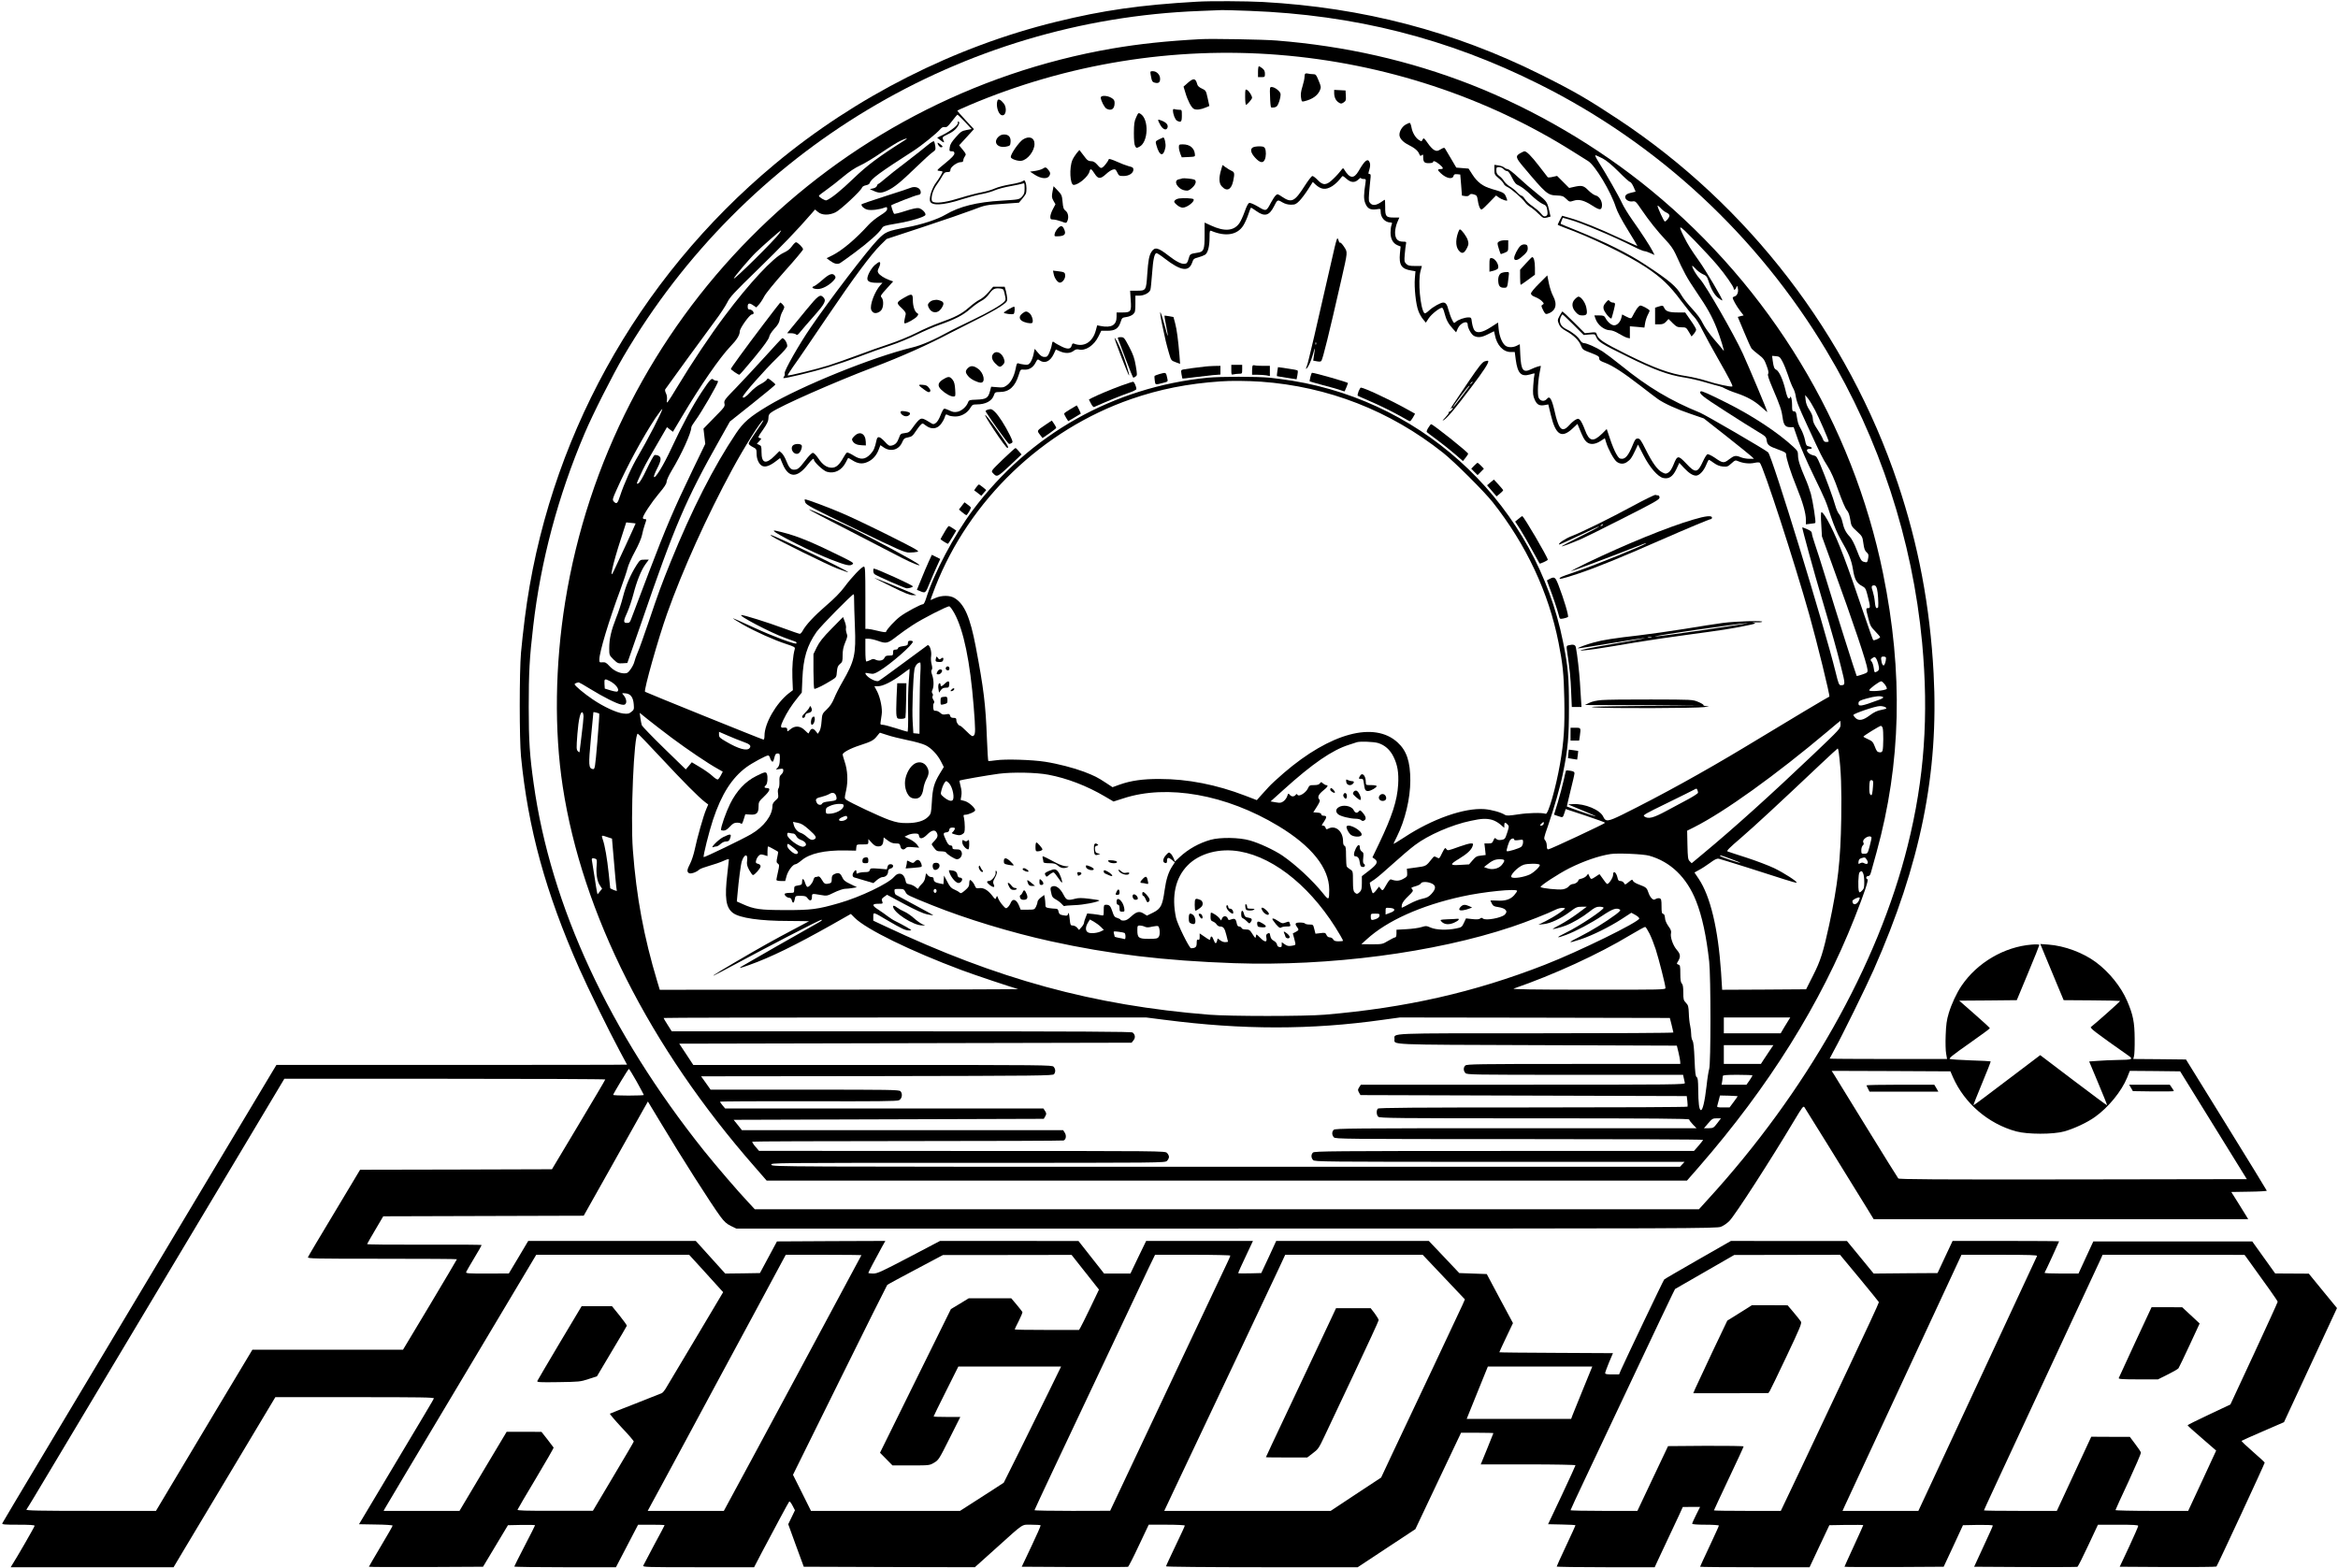 <?xml version="1.0" standalone="no"?>
<!DOCTYPE svg PUBLIC "-//W3C//DTD SVG 20010904//EN"
 "http://www.w3.org/TR/2001/REC-SVG-20010904/DTD/svg10.dtd">
<svg version="1.0" xmlns="http://www.w3.org/2000/svg"
 width="2364pt" height="1586pt" viewBox="0 0 2364 1586"
 preserveAspectRatio="xMidYMid meet">

<g transform="translate(0,1586) scale(0.1,-0.1)"
fill="#000000" stroke="none">
<path d="M12105 15843 c-575 -33 -952 -87 -1428 -204 -1027 -252 -2022 -755
-2842 -1438 -1400 -1166 -2304 -2809 -2529 -4596 -14 -110 -31 -265 -38 -345
-17 -197 -17 -873 0 -1050 71 -728 249 -1376 589 -2145 88 -199 300 -631 407
-830 42 -77 76 -141 76 -142 0 -2 -798 -3 -1772 -3 l-1773 0 -41 -68 c-23 -37
-304 -506 -624 -1042 -585 -979 -925 -1547 -1689 -2824 -227 -379 -415 -695
-418 -702 -4 -12 25 -14 161 -14 115 0 166 -3 166 -11 0 -9 -176 -315 -228
-396 l-14 -23 823 0 824 0 106 178 c58 97 290 484 515 860 l408 682 804 0
c669 0 803 -2 799 -13 -5 -13 -72 -126 -539 -907 l-218 -365 170 -3 c94 -1
170 -6 170 -11 0 -5 -54 -100 -120 -210 -66 -111 -120 -204 -120 -206 0 -3
260 -4 577 -3 l577 3 126 210 126 210 137 3 c75 1 137 0 137 -4 0 -3 -47 -97
-105 -208 -58 -112 -105 -206 -105 -209 0 -4 231 -7 514 -7 l514 0 112 215
112 215 134 0 c74 0 134 -2 134 -5 0 -2 -47 -92 -105 -198 -57 -107 -107 -202
-111 -211 -6 -15 40 -16 557 -16 l564 0 77 148 c137 259 270 507 278 516 5 4
19 -13 33 -40 l25 -48 -34 -71 -34 -70 78 -215 79 -215 865 -3 865 -2 215 193
c290 261 254 237 358 237 48 0 89 -3 92 -6 3 -3 -39 -98 -93 -212 l-98 -207
532 -3 c293 -1 537 0 543 2 5 2 55 99 109 215 l100 211 182 0 c102 0 183 -4
183 -9 0 -5 -43 -98 -95 -206 -52 -109 -95 -201 -95 -206 0 -5 422 -9 969 -9
l969 0 292 193 291 192 231 488 231 487 163 0 c90 0 164 -2 164 -4 0 -2 -29
-74 -64 -160 l-64 -156 479 0 c263 0 479 -4 479 -9 0 -4 -62 -140 -138 -302
l-139 -294 139 -3 c76 -1 138 -5 138 -8 0 -3 -43 -97 -95 -208 -52 -111 -95
-205 -95 -209 0 -4 223 -7 496 -7 l495 0 33 72 c19 40 63 136 100 213 36 77
85 181 109 232 l42 92 88 1 87 0 -40 -80 c-22 -44 -40 -84 -40 -90 0 -6 50
-10 135 -10 74 0 135 -4 135 -9 0 -5 -43 -99 -95 -210 -52 -111 -95 -203 -95
-206 0 -3 249 -5 554 -5 l553 0 100 213 100 212 171 3 c95 1 172 0 172 -2 0
-3 -43 -98 -95 -211 -52 -113 -95 -207 -95 -210 0 -3 226 -4 501 -3 l502 3 98
210 97 210 151 3 c86 1 151 -1 151 -7 0 -5 -43 -100 -95 -212 l-94 -204 517
-3 c284 -1 522 0 527 2 6 2 55 99 109 215 l99 211 203 0 c157 0 204 -3 204
-12 0 -7 -42 -103 -93 -213 l-94 -200 486 -3 c266 -1 488 1 492 5 10 10 489
1042 488 1051 0 4 -55 54 -120 111 -66 57 -117 106 -114 109 3 3 100 47 217
97 l212 92 268 577 268 577 -143 174 -142 174 -170 1 -170 1 -116 162 -116
162 -804 0 -803 0 -75 -162 -75 -163 -173 0 c-96 0 -172 3 -170 8 9 13 147
314 147 318 0 2 -242 4 -539 4 l-538 0 -76 -162 -76 -163 -323 -2 -323 -3
-135 165 -135 164 -587 0 -586 1 -334 -191 c-183 -105 -337 -194 -341 -199 -8
-7 -389 -807 -438 -917 l-18 -43 -71 0 c-52 0 -70 3 -70 13 0 8 18 56 39 108
l40 94 -575 3 c-316 1 -574 4 -574 6 0 3 31 70 69 150 l69 145 -133 248 -132
248 -139 5 -139 5 -154 163 -154 162 -771 0 -772 0 -75 -163 -76 -162 -116 -3
c-65 -1 -117 -1 -117 2 0 7 33 81 94 209 l55 117 -540 0 -540 0 -80 -165 -79
-165 -133 0 -133 0 -130 165 -129 164 -700 1 -700 0 -314 -165 c-281 -147
-319 -165 -363 -165 -26 0 -48 3 -48 7 0 6 68 136 137 261 l35 62 -548 -2
-548 -3 -86 -160 -86 -160 -176 -3 -175 -2 -149 165 -149 165 -847 0 -847 0
-98 -165 -98 -164 -219 -1 c-199 0 -218 1 -212 17 4 9 40 72 81 140 41 68 75
127 75 131 0 4 -261 6 -581 4 -319 -1 -579 1 -577 6 1 5 39 70 83 145 l80 136
1013 3 1014 3 270 480 c148 264 294 524 324 578 l55 97 128 -212 c207 -346
512 -825 605 -951 39 -52 62 -74 105 -95 l56 -27 4955 0 c4701 0 4957 1 5000
18 25 9 64 36 87 60 57 58 416 614 658 1020 78 130 89 145 100 129 11 -15 398
-641 634 -1024 l66 -108 1893 0 1894 0 -23 38 c-13 20 -51 82 -85 137 l-63
100 180 3 c98 1 179 6 179 10 -1 4 -184 304 -409 667 l-408 660 -267 3 -266 2
7 28 c5 15 8 95 7 177 -1 167 -16 243 -77 384 -61 141 -179 288 -311 387 -130
98 -320 169 -484 181 l-82 6 49 -119 c27 -65 80 -193 118 -284 l69 -165 283
-2 c156 -1 285 -4 288 -6 3 -4 -250 -229 -295 -263 -14 -10 40 -52 376 -288
56 -39 44 -44 -108 -46 -63 -1 -153 -5 -201 -9 l-85 -6 92 -220 c51 -121 91
-221 89 -223 -2 -2 -155 112 -340 252 l-336 255 -227 -172 c-125 -94 -276
-209 -336 -254 -60 -46 -111 -82 -112 -80 -2 2 37 101 87 221 50 120 89 219
87 222 -3 2 -92 7 -199 10 -107 4 -203 10 -213 14 -15 5 25 38 192 155 117 82
212 152 212 156 0 4 -70 69 -155 143 l-155 136 291 2 291 3 114 274 c63 151
114 279 114 284 0 6 -30 8 -77 4 -278 -22 -552 -183 -710 -417 -50 -74 -101
-184 -129 -277 -21 -70 -27 -116 -31 -223 -3 -74 -1 -159 5 -187 l9 -53 -593
0 c-327 0 -594 2 -594 4 0 2 21 41 46 87 73 131 322 637 398 809 474 1071 661
1993 607 3000 -36 678 -154 1302 -363 1925 -504 1500 -1508 2807 -2828 3680
-307 203 -452 287 -780 450 -877 438 -1799 679 -2810 735 -166 9 -536 11 -665
3z m532 -93 c1058 -40 1997 -277 2923 -740 1205 -601 2209 -1532 2907 -2696
536 -891 871 -1916 968 -2954 68 -737 23 -1376 -146 -2052 -301 -1208 -1026
-2491 -2022 -3580 l-89 -98 -4773 0 -4773 0 -63 68 c-104 110 -324 366 -450
523 -958 1200 -1550 2475 -1723 3714 -40 285 -50 428 -50 775 0 347 8 497 45
814 76 662 252 1322 520 1952 83 196 283 591 393 779 1227 2089 3419 3403
5826 3494 107 5 209 8 225 9 17 1 143 -3 282 -8z m-6199 -10829 c39 -71 72
-132 72 -135 0 -3 -70 -6 -155 -6 -85 0 -155 3 -155 7 0 11 152 263 159 263 3
0 39 -58 79 -129z m13309 44 c117 -264 356 -469 638 -547 115 -31 374 -32 488
0 100 28 232 90 310 146 137 98 268 259 325 398 l27 68 255 -2 254 -3 337
-545 337 -545 -1756 -3 c-1397 -2 -1759 1 -1768 10 -6 7 -150 238 -319 513
-169 275 -318 517 -331 538 l-24 37 600 -2 601 -3 26 -60z m-13627 -22 c0 -5
-122 -210 -270 -458 l-269 -450 -970 -3 -970 -2 -260 -434 c-144 -239 -264
-441 -267 -450 -6 -15 60 -16 750 -16 416 0 756 -2 756 -5 0 -3 -123 -210
-272 -460 l-273 -455 -761 0 -762 0 -355 -592 c-195 -326 -414 -693 -487 -815
l-133 -223 -660 0 c-526 0 -657 3 -650 13 6 6 114 185 240 397 126 212 519
869 873 1460 354 591 835 1396 1069 1787 l426 713 1623 0 c892 0 1622 -3 1622
-7z m996 -1935 c81 -90 158 -175 172 -190 l24 -26 -282 -474 c-155 -260 -291
-488 -302 -506 -11 -18 -27 -36 -36 -41 -10 -5 -129 -52 -267 -106 -137 -53
-253 -99 -258 -102 -4 -2 49 -65 118 -139 70 -73 125 -138 123 -143 -1 -6 -95
-165 -208 -355 l-205 -345 -384 0 c-303 -1 -382 2 -378 11 2 7 86 150 186 317
100 167 180 307 179 311 -2 4 -30 41 -63 83 l-60 76 -176 1 -176 0 -239 -400
-238 -400 -383 0 -384 0 12 23 c7 12 101 171 209 352 109 182 450 754 760
1273 l562 942 773 0 773 0 148 -162z m1594 158 c0 -3 -1284 -2392 -1357 -2523
l-34 -63 -385 0 -385 0 42 78 c23 42 68 124 99 182 32 58 140 258 240 445 100
187 244 455 320 595 76 140 248 460 383 710 134 250 260 483 278 517 l34 63
383 0 c210 0 382 -2 382 -4z m2264 -173 l138 -175 -87 -182 c-48 -99 -93 -191
-101 -203 l-14 -23 -325 0 c-179 0 -325 2 -325 5 0 3 18 42 41 86 22 44 39 85
37 90 -2 4 -28 38 -58 74 l-55 65 -215 0 -215 0 -90 -55 -90 -54 -359 -727
-358 -726 63 -64 63 -64 188 0 c186 0 187 0 234 28 44 26 51 37 155 245 l109
217 -135 0 c-74 0 -135 2 -135 5 0 3 56 118 125 255 l125 250 519 0 520 0
-128 -262 c-71 -145 -201 -409 -290 -588 l-162 -325 -112 -73 c-62 -40 -161
-104 -221 -142 l-109 -70 -754 0 -753 0 -91 183 -91 182 472 955 c259 525 476
959 481 965 5 5 135 76 287 156 l277 147 650 0 650 1 139 -176z m1466 169 c0
-5 -11 -30 -24 -58 -13 -27 -79 -166 -146 -309 -68 -143 -191 -404 -274 -580
-84 -176 -291 -616 -461 -977 l-310 -657 -382 -1 c-211 0 -383 3 -383 7 0 3
90 196 199 427 329 696 636 1345 768 1626 69 146 154 325 188 398 l64 132 380
0 c210 0 381 -4 381 -8z m2159 -218 l213 -225 -25 -57 c-14 -31 -151 -322
-304 -647 -154 -324 -333 -704 -399 -844 l-119 -254 -255 -168 -255 -169 -842
0 -841 0 105 223 c344 724 995 2103 1052 2225 l66 142 695 0 695 0 214 -226z
m4201 -9 c107 -130 196 -239 198 -244 2 -5 -133 -296 -299 -647 -166 -352
-379 -803 -474 -1004 -95 -201 -183 -386 -196 -412 l-23 -48 -338 0 c-186 0
-338 2 -338 5 0 3 68 148 150 322 83 174 150 320 150 325 0 4 -172 7 -382 6
l-382 -3 -155 -327 -155 -328 -338 0 c-186 0 -338 3 -338 7 0 4 69 153 154
332 85 180 309 655 499 1057 190 402 358 757 375 790 l29 58 299 172 299 172
535 1 535 1 195 -235z m1797 223 c-5 -12 -631 -1358 -1019 -2190 l-181 -388
-383 0 -384 0 24 53 c13 28 111 241 219 472 217 466 610 1311 822 1768 l138
297 385 0 c303 0 383 -3 379 -12z m2116 -13 c204 -281 317 -441 317 -450 0 -6
-108 -242 -239 -525 l-239 -514 -216 -102 c-120 -56 -217 -105 -217 -108 0 -4
65 -63 145 -131 l144 -125 -141 -305 -142 -305 -367 0 c-203 0 -368 4 -368 8
0 4 59 134 131 287 71 154 128 286 126 295 -2 9 -28 48 -58 87 l-54 72 -195 0
-195 1 -174 -375 -174 -375 -368 0 c-203 0 -369 2 -369 5 0 5 115 252 840
1810 167 358 316 678 332 713 l28 62 718 0 717 -1 18 -24z m-6622 -1127 c-5
-13 -46 -113 -91 -223 -45 -110 -89 -219 -98 -242 l-16 -43 -528 0 -528 0 13
33 c7 17 56 137 107 265 l94 232 528 0 528 0 -9 -22z"/>
<path d="M12140 15464 c-351 -19 -619 -48 -890 -94 -2845 -490 -5077 -2746
-5535 -5595 -103 -639 -112 -1301 -25 -1870 196 -1282 878 -2633 1942 -3847
l120 -138 4653 0 4652 0 119 136 c709 814 1235 1656 1577 2524 101 256 143
383 129 388 -19 6 -14 32 7 32 13 0 22 11 29 38 5 20 30 111 56 202 249 902
271 1814 66 2820 -307 1510 -1140 2886 -2345 3875 -541 444 -1178 817 -1826
1071 -619 241 -1264 388 -1959 444 -131 11 -659 20 -770 14z m792 -159 c1064
-85 2096 -425 2973 -978 61 -38 129 -81 153 -96 70 -43 230 -309 280 -466 14
-45 58 -128 121 -230 54 -88 98 -161 97 -162 -1 -2 -83 35 -182 81 -214 99
-381 167 -495 200 l-84 24 -22 -41 c-12 -23 -22 -45 -23 -48 0 -4 28 -16 63
-29 266 -96 637 -275 828 -402 156 -103 240 -183 359 -343 53 -71 112 -143
130 -160 17 -16 56 -77 84 -135 29 -58 98 -184 153 -280 118 -207 156 -280
149 -288 -9 -9 -166 25 -265 58 -51 16 -140 37 -199 46 -166 24 -326 82 -602
220 -241 120 -290 152 -305 203 -7 22 -10 23 -64 17 l-56 -6 -110 110 c-60 60
-113 109 -116 110 -3 0 -17 -20 -29 -43 -22 -42 -23 -46 -8 -83 12 -31 28 -46
74 -72 77 -43 130 -96 150 -148 15 -39 20 -43 100 -73 72 -28 84 -35 84 -55 0
-19 10 -27 59 -45 77 -29 185 -99 361 -235 80 -62 159 -122 175 -133 63 -44
195 -104 327 -148 l136 -47 229 -180 c125 -99 239 -191 253 -204 l25 -24 -48
0 c-26 0 -64 7 -84 15 -52 22 -68 19 -119 -20 -54 -42 -64 -41 -147 17 -33 22
-65 37 -73 34 -8 -3 -28 -35 -44 -70 -55 -121 -77 -124 -171 -23 -81 85 -89
84 -128 -13 -18 -44 -35 -69 -53 -80 -25 -14 -30 -13 -63 4 -48 26 -98 96
-165 230 -48 96 -59 111 -80 111 -21 0 -29 -10 -53 -70 -40 -97 -70 -135 -107
-135 -25 0 -34 8 -58 50 -16 27 -44 95 -62 150 l-34 101 -45 -45 c-93 -90
-132 -82 -176 38 -15 41 -36 84 -46 95 -18 19 -22 20 -47 7 -15 -8 -44 -32
-64 -55 -51 -57 -82 -56 -108 2 -11 24 -27 75 -35 113 -34 151 -54 186 -84
150 -20 -24 -51 -26 -72 -5 -16 16 -19 33 -19 98 0 44 7 115 15 158 8 43 15
79 15 81 0 6 -58 -12 -92 -29 -87 -44 -108 -18 -116 143 l-5 107 -30 -15 c-40
-21 -94 -20 -119 3 -32 28 -58 95 -65 167 l-6 64 -70 -45 c-88 -58 -147 -68
-171 -30 -9 13 -19 48 -23 76 -6 49 -7 51 -37 51 -39 -1 -102 -23 -126 -45
-18 -16 -20 -15 -38 22 -11 21 -27 65 -36 98 -14 56 -27 75 -54 75 -25 0 -101
-42 -141 -79 -28 -26 -44 -35 -50 -27 -40 50 -65 324 -38 424 l14 52 -68 0
c-57 0 -73 4 -90 21 -20 20 -21 29 -15 98 3 42 9 87 12 102 5 23 3 25 -30 25
-56 0 -81 31 -80 97 1 29 11 73 23 100 l20 47 -58 0 c-77 0 -86 12 -85 107 0
40 -2 73 -4 73 -2 0 -17 -9 -33 -21 -50 -35 -87 -41 -111 -17 -19 19 -20 29
-15 102 4 44 9 107 13 139 6 48 4 57 -9 57 -13 0 -13 5 -1 45 9 31 10 53 4 70
-19 49 -49 26 -113 -85 -48 -82 -90 -77 -147 18 -9 15 -12 14 -32 -13 -12 -16
-45 -54 -75 -82 -69 -69 -105 -72 -160 -13 -21 22 -45 40 -53 40 -8 0 -43 -45
-78 -100 -102 -160 -132 -175 -229 -110 -42 29 -47 30 -63 15 -10 -9 -32 -42
-49 -74 -47 -90 -49 -90 -130 -41 -39 23 -78 40 -88 38 -12 -2 -27 -30 -48
-89 -17 -47 -41 -100 -54 -117 -56 -79 -151 -86 -288 -22 l-63 29 0 -127 c0
-147 -8 -168 -68 -177 -81 -13 -80 -13 -94 -63 -11 -39 -18 -48 -40 -50 -33
-4 -86 23 -163 83 -105 82 -138 90 -171 40 -25 -38 -34 -85 -44 -230 -11 -164
-12 -165 -108 -165 l-65 0 6 -95 c8 -116 2 -125 -84 -125 l-59 0 0 -44 c0 -84
-52 -114 -161 -93 l-35 7 -13 -48 c-31 -122 -122 -178 -222 -137 -12 4 -18 -1
-23 -19 -9 -37 -39 -41 -99 -12 -28 14 -62 32 -73 41 -21 15 -22 15 -29 -22
-3 -21 -15 -57 -25 -80 -16 -37 -23 -43 -49 -43 -22 0 -38 10 -64 41 l-35 41
-12 -56 c-6 -30 -21 -67 -32 -82 -18 -23 -27 -26 -62 -21 -23 3 -49 8 -58 12
-14 5 -19 -3 -28 -52 -16 -80 -49 -143 -91 -171 -30 -21 -42 -23 -95 -18 l-62
5 -11 -42 c-19 -73 -37 -85 -141 -89 -67 -2 -73 -4 -82 -28 -16 -44 -67 -88
-110 -95 -29 -5 -48 -2 -80 15 -22 11 -46 19 -53 16 -6 -2 -22 -32 -35 -66
-14 -37 -33 -68 -48 -78 -22 -15 -26 -15 -51 1 -74 46 -89 51 -112 35 -13 -8
-41 -41 -64 -74 -38 -54 -45 -59 -86 -64 -41 -5 -45 -8 -59 -48 -19 -51 -36
-68 -73 -78 -25 -6 -34 -1 -71 40 -50 53 -73 58 -82 19 -19 -87 -29 -109 -62
-145 -54 -57 -99 -61 -171 -15 -30 19 -60 33 -67 30 -6 -2 -23 -26 -37 -52
-40 -72 -73 -101 -116 -101 -51 0 -94 30 -137 95 -22 33 -44 55 -55 55 -11 0
-42 -31 -78 -79 -61 -80 -75 -91 -115 -91 -30 0 -50 24 -76 90 -11 30 -32 65
-45 77 l-24 21 -48 -48 c-89 -89 -133 -77 -133 37 0 57 -2 65 -24 74 l-23 11
24 26 c25 27 25 27 4 32 -20 5 -18 11 34 84 43 62 55 88 55 117 0 30 6 42 30
59 91 65 636 305 1030 455 278 105 562 232 780 348 36 19 149 76 251 127 102
51 217 114 255 140 63 43 69 50 68 81 -1 19 -7 53 -13 77 l-12 42 -59 0 -58 0
-48 -56 c-26 -31 -66 -64 -89 -75 -23 -11 -71 -46 -107 -78 -74 -65 -141 -100
-298 -155 -58 -20 -163 -66 -233 -102 -72 -36 -194 -86 -275 -113 -81 -26
-226 -78 -322 -114 -96 -36 -227 -82 -290 -102 -120 -38 -409 -109 -416 -102
-2 2 22 40 53 85 32 44 91 130 131 189 40 59 134 198 209 308 280 414 449 641
548 739 l60 59 370 122 c204 67 429 145 500 172 128 49 132 50 299 61 l169 12
31 37 c17 20 34 44 38 52 10 24 9 87 -2 116 -9 24 -11 25 -33 11 -12 -8 -67
-22 -122 -31 -55 -9 -124 -27 -153 -40 -30 -14 -93 -32 -140 -41 -48 -9 -141
-33 -208 -54 -125 -40 -225 -57 -268 -46 -20 5 -26 13 -26 34 0 47 19 99 55
149 19 26 44 65 55 86 17 30 26 37 50 37 24 0 30 4 30 23 0 27 67 77 104 77
18 0 26 5 26 18 0 10 7 28 16 40 14 21 13 25 -21 67 l-37 45 75 82 75 82 -84
90 c-46 50 -84 93 -84 96 0 3 55 28 123 57 985 418 2064 593 3129 508z m-3176
-677 l68 -73 -52 -10 c-47 -9 -59 -17 -108 -73 -42 -47 -57 -72 -61 -102 -5
-38 -4 -40 21 -40 20 0 26 -5 26 -22 0 -17 -26 -44 -92 -98 -90 -74 -91 -75
-60 -78 18 -2 32 -5 32 -8 0 -12 -36 -73 -67 -113 -36 -48 -66 -135 -61 -178
6 -57 127 -53 327 12 59 19 145 42 191 51 47 8 110 26 140 40 30 13 102 32
160 42 58 11 113 22 123 26 15 7 17 2 17 -48 0 -47 -4 -60 -27 -85 -28 -29
-28 -29 -203 -40 -255 -15 -429 -59 -570 -142 -81 -48 -240 -100 -390 -128
-199 -37 -216 -44 -295 -125 -98 -99 -492 -614 -679 -889 -118 -172 -268 -437
-262 -461 3 -11 0 -26 -6 -33 -6 -8 -9 -15 -7 -17 8 -7 304 64 451 109 84 26
227 75 318 109 91 35 230 85 310 111 80 26 201 76 270 111 69 34 172 79 230
99 156 55 239 98 309 160 34 30 84 66 110 80 31 15 61 42 84 74 37 51 55 59
113 53 29 -4 32 -8 43 -59 12 -49 11 -57 -5 -74 -32 -35 -154 -105 -329 -189
-93 -45 -190 -92 -215 -106 -172 -94 -292 -146 -389 -169 -397 -96 -1118 -388
-1455 -589 -185 -111 -249 -166 -325 -280 -225 -336 -446 -771 -659 -1296 -94
-233 -125 -316 -227 -620 -46 -135 -94 -270 -108 -300 -13 -30 -28 -71 -32
-90 -4 -19 -21 -54 -38 -77 -26 -37 -35 -43 -66 -43 -51 1 -110 30 -151 76
-29 32 -41 38 -68 36 -30 -3 -32 -1 -32 28 0 73 97 396 212 704 32 88 65 186
73 218 7 32 41 108 75 170 36 66 65 135 71 165 6 29 18 77 29 108 19 54 19 55
-1 55 -10 0 -19 5 -19 12 0 25 86 155 161 245 57 67 79 101 79 121 0 15 23 65
51 112 101 167 199 383 199 438 0 8 18 38 39 66 59 78 231 374 231 399 0 4 -8
7 -18 7 -10 0 -23 5 -30 12 -17 17 -34 -1 -117 -126 -94 -143 -196 -332 -306
-569 -82 -177 -168 -316 -177 -289 -2 7 12 44 32 83 43 84 46 115 12 131 -14
6 -31 8 -38 5 -8 -3 -43 -66 -78 -140 -43 -91 -72 -139 -86 -146 -21 -9 -20
-5 12 65 50 110 57 123 172 321 l106 183 30 -24 30 -23 96 161 c187 314 378
590 485 702 66 68 95 116 95 153 0 31 100 171 122 171 10 0 18 6 18 13 0 19
-21 37 -42 37 -13 0 -18 8 -18 30 0 36 19 39 59 10 l28 -19 25 27 c14 15 39
52 54 82 17 33 102 137 211 260 101 112 183 211 183 218 0 18 -55 72 -72 72
-7 -1 -26 -19 -41 -41 -20 -28 -45 -48 -85 -66 -103 -46 -348 -309 -594 -638
-148 -197 -331 -471 -478 -715 -103 -170 -112 -181 -107 -141 4 29 0 55 -9 73
-8 16 -12 34 -8 40 16 25 413 570 501 688 52 68 108 154 126 190 28 57 65 97
310 335 237 231 394 394 545 568 l33 38 30 -25 c40 -34 112 -35 178 -3 49 24
256 217 266 248 4 11 19 21 40 25 21 4 37 13 40 25 13 40 101 105 442 324 81
52 232 174 270 218 15 18 29 25 46 21 20 -3 32 7 73 61 27 35 52 65 55 65 4 0
37 -33 75 -72z m-600 -181 c-272 -172 -387 -258 -525 -391 -129 -124 -226
-203 -275 -222 -14 -5 -76 32 -76 46 0 4 34 30 75 59 41 29 117 88 169 132 62
52 120 91 170 114 43 19 141 78 219 132 78 53 165 107 192 119 52 25 83 31 51
11z m7048 -189 c41 -22 94 -66 163 -135 56 -57 107 -103 115 -103 7 0 23 -23
35 -49 l21 -49 -49 -12 c-34 -8 -50 -18 -55 -33 -10 -30 31 -60 72 -54 30 5
34 1 90 -81 77 -113 162 -220 247 -310 46 -48 78 -94 99 -140 85 -188 113
-240 210 -383 110 -161 158 -247 207 -371 35 -90 84 -250 68 -224 -7 10 -49
62 -95 114 -49 57 -96 123 -114 161 -20 43 -58 94 -108 148 -42 45 -91 106
-108 136 -50 89 -121 149 -367 311 -175 115 -394 224 -695 346 -85 34 -157 64
-159 66 -2 2 2 17 9 33 l12 29 68 -19 c119 -33 435 -166 650 -274 49 -25 98
-45 107 -45 10 0 37 -9 60 -20 l43 -19 -21 41 c-27 52 -111 182 -206 316 -40
57 -86 132 -102 167 -31 69 -167 307 -237 416 -24 38 -39 69 -33 69 6 0 39
-15 73 -32z m-2587 -208 c42 -38 84 -40 118 -5 14 13 25 20 25 15 0 -6 12 -10
26 -10 25 0 26 -2 21 -37 -19 -122 -19 -164 -3 -207 21 -54 50 -71 111 -63 45
7 45 7 45 -24 0 -60 45 -109 100 -109 17 0 18 -4 10 -26 -6 -14 -10 -49 -10
-77 0 -63 25 -108 70 -127 l32 -13 -7 -69 c-11 -118 15 -158 115 -174 l42 -7
-6 -71 c-8 -93 10 -264 35 -329 10 -29 32 -67 48 -86 l28 -34 29 44 c29 44
118 113 137 106 6 -2 16 -26 23 -55 18 -68 37 -104 81 -153 l36 -40 18 41 c25
55 99 84 99 38 0 -36 38 -104 66 -116 40 -19 77 -14 140 18 32 16 60 30 60 30
1 0 5 -17 9 -37 19 -103 84 -173 160 -173 l41 0 10 -77 c19 -140 54 -176 145
-150 46 14 50 14 44 -1 -3 -9 -9 -60 -12 -112 -5 -83 -3 -102 15 -143 23 -51
48 -64 105 -53 l32 6 27 -111 c48 -199 108 -236 219 -132 l49 46 16 -39 c39
-97 53 -122 75 -142 33 -31 85 -29 141 7 l45 29 13 -42 c20 -67 77 -172 106
-195 32 -25 71 -27 104 -4 36 25 48 41 82 113 l30 64 56 -109 c63 -123 145
-217 199 -229 57 -13 97 14 132 87 l31 66 47 -51 c50 -53 89 -78 122 -78 32 0
77 46 101 105 12 30 25 55 29 55 4 0 26 -14 50 -32 29 -21 58 -33 91 -36 43
-4 51 -1 86 31 38 34 41 35 71 22 50 -21 114 -27 163 -16 26 6 49 6 54 1 35
-35 352 -1009 501 -1540 76 -271 211 -819 202 -825 -1 -1 -29 -17 -62 -35 -57
-32 -176 -104 -795 -477 -415 -250 -842 -486 -1231 -679 -150 -74 -174 -77
-198 -24 -30 69 -187 135 -305 128 l-51 -3 30 -13 c17 -7 81 -34 142 -59 62
-26 111 -48 109 -50 -3 -3 -286 95 -293 101 -1 1 16 73 37 160 22 87 40 166
40 176 0 14 -10 20 -41 25 -22 4 -42 5 -44 3 -2 -2 -13 -46 -24 -98 -12 -52
-38 -152 -59 -222 l-39 -127 43 -15 c48 -16 46 -17 63 35 l12 37 199 -66 c110
-37 200 -69 200 -73 0 -8 -557 -269 -575 -269 -11 0 -15 11 -15 37 0 20 -7 45
-17 55 -15 17 -13 26 27 140 66 192 126 401 154 541 50 245 60 360 60 667 0
304 -9 407 -60 660 -272 1359 -1365 2414 -2734 2639 -69 11 -172 25 -229 31
-133 13 -499 13 -632 0 -953 -96 -1798 -572 -2371 -1337 -192 -257 -394 -638
-474 -895 -10 -32 -23 -58 -29 -58 -24 0 -173 -80 -232 -124 -55 -41 -136
-129 -145 -157 -2 -5 -35 -1 -82 11 -44 11 -90 20 -103 20 l-23 0 0 315 c0
273 -2 315 -15 315 -21 0 -125 -109 -197 -207 -40 -54 -103 -118 -184 -187
-121 -104 -209 -199 -239 -257 -9 -16 -21 -29 -28 -29 -7 0 -86 27 -175 60
-151 56 -388 130 -415 130 -44 -1 293 -178 438 -230 50 -18 98 -35 107 -39 10
-3 14 -11 10 -18 -8 -13 -226 67 -422 157 -63 28 -139 63 -167 76 -29 13 -53
22 -53 20 0 -2 45 -29 99 -61 128 -73 318 -158 438 -197 85 -28 94 -33 89 -52
-19 -68 -28 -177 -24 -288 l5 -128 -42 -32 c-128 -101 -245 -304 -245 -428 0
-22 -4 -40 -10 -40 -11 0 -1190 477 -1198 484 -14 15 134 540 223 790 156 440
406 993 660 1461 121 224 292 495 312 495 6 0 -9 -23 -89 -139 -32 -46 -58
-90 -58 -97 0 -8 18 -23 40 -34 38 -19 40 -23 40 -68 0 -59 27 -114 62 -126
32 -11 74 4 134 50 l42 32 27 -64 c59 -139 146 -140 251 -4 45 57 64 72 64 50
0 -23 94 -110 130 -121 77 -23 151 14 192 95 11 22 22 42 23 44 2 2 20 -8 42
-22 56 -36 102 -42 155 -18 52 23 90 65 113 126 l17 44 35 -24 c69 -46 151
-24 184 51 17 39 24 45 62 52 36 7 47 16 74 58 18 27 41 58 52 68 19 19 19 19
53 -7 52 -39 107 -36 146 8 16 19 35 50 42 70 13 40 13 40 42 25 11 -6 43 -11
70 -11 60 1 119 35 150 88 18 30 25 34 61 34 93 0 157 34 177 94 9 29 13 31
63 32 92 1 151 55 187 171 18 57 18 58 53 55 49 -5 93 21 117 69 20 38 22 39
43 24 50 -35 106 -10 141 64 l22 47 39 -18 c54 -24 106 -23 139 3 19 15 34 19
52 15 69 -18 156 40 201 132 l28 57 62 0 c78 0 112 23 133 87 14 44 17 46 59
52 25 3 55 16 68 28 20 19 23 31 23 105 l0 83 38 0 c50 0 105 29 114 60 4 14
11 88 17 165 10 144 24 205 45 205 7 0 44 -24 82 -54 164 -127 245 -139 279
-39 11 34 18 39 60 50 26 7 57 19 70 27 28 19 45 83 45 176 0 65 2 71 18 65
145 -61 263 -41 323 54 16 25 39 76 51 113 12 37 24 68 28 68 3 0 27 -16 54
-35 83 -59 130 -46 177 47 35 70 36 71 83 43 29 -17 58 -25 89 -25 41 0 52 5
85 38 21 21 60 73 87 115 l49 77 25 -24 c59 -55 106 -59 172 -18 24 16 57 45
72 65 15 20 31 37 34 37 3 0 21 -13 40 -30z m3233 -340 c18 -8 30 -20 30 -31
0 -19 -33 -59 -47 -59 -9 1 -73 139 -73 158 0 7 13 -3 30 -21 16 -19 43 -40
60 -47z m513 -530 c81 -95 167 -219 167 -239 0 -20 19 -11 26 12 7 21 8 21 15
-6 10 -37 -5 -77 -31 -84 -11 -3 -20 -9 -20 -15 0 -16 38 -84 74 -131 l36 -47
-30 -7 -29 -8 64 -153 c34 -84 69 -159 76 -168 7 -9 39 -36 70 -60 49 -37 60
-52 81 -111 18 -48 23 -72 16 -83 -8 -12 5 -51 47 -150 73 -170 90 -221 99
-290 10 -77 27 -100 74 -100 l38 0 44 -127 c24 -71 93 -229 153 -352 131 -271
127 -263 182 -431 28 -84 64 -169 96 -225 83 -143 108 -206 124 -299 16 -104
38 -144 90 -171 35 -19 40 -27 56 -88 32 -126 32 -137 9 -137 -25 0 -25 -3 1
-103 18 -72 26 -88 70 -132 27 -28 49 -54 49 -58 0 -12 -62 -39 -70 -30 -4 4
-44 118 -90 253 -183 541 -255 730 -342 904 -44 87 -77 136 -91 136 -6 0 -7
-48 -2 -122 l7 -123 105 -290 c219 -602 351 -996 356 -1059 2 -26 -2 -30 -52
-47 -30 -11 -56 -17 -58 -15 -5 5 -216 671 -313 991 -44 143 -93 298 -110 345
-16 47 -30 95 -30 106 0 16 -12 27 -47 42 -26 11 -49 20 -50 18 -4 -4 121
-462 197 -716 113 -382 147 -504 195 -695 45 -177 45 -185 -1 -185 -19 0 -25
14 -54 133 -111 453 -642 2184 -682 2222 -25 25 -633 378 -688 401 -300 122
-529 259 -800 479 -70 56 -154 120 -186 141 -66 42 -159 83 -189 84 -12 0 -28
12 -38 29 -22 37 -78 82 -140 112 -56 28 -77 71 -57 120 7 16 15 29 19 29 3 0
53 -47 110 -104 l104 -104 57 5 c56 5 57 5 70 -26 19 -47 51 -68 318 -199 265
-131 409 -184 567 -209 55 -8 152 -30 215 -49 63 -18 129 -37 145 -40 17 -4
44 -15 60 -25 17 -9 66 -30 110 -44 110 -37 184 -78 255 -142 33 -30 60 -52
60 -50 0 13 -179 438 -248 591 -88 192 -372 687 -432 752 -37 41 -80 112 -80
134 0 6 15 -6 33 -26 17 -21 51 -46 73 -56 36 -15 44 -25 59 -70 27 -85 61
-143 100 -172 20 -16 38 -26 40 -24 7 7 -167 303 -235 398 -83 117 -115 168
-153 245 -66 133 -55 129 105 -35 83 -85 187 -198 231 -250z m-9484 318 c-43
-63 -459 -474 -459 -454 0 13 163 205 222 262 72 70 248 224 255 224 2 0 -6
-15 -18 -32z m10143 -1293 c15 -27 41 -91 58 -142 16 -51 39 -107 49 -125 11
-18 22 -51 26 -73 11 -69 25 -105 122 -315 139 -301 147 -318 202 -405 35 -55
69 -132 110 -249 36 -100 70 -180 84 -195 17 -18 27 -47 35 -94 10 -66 13 -71
67 -120 55 -51 57 -54 66 -122 7 -53 15 -75 32 -90 20 -17 22 -26 17 -58 -9
-47 -10 -48 -44 -39 -25 7 -34 20 -70 114 -25 67 -53 119 -72 140 -41 42 -61
84 -75 150 -6 29 -21 64 -33 78 -13 14 -30 54 -40 90 -19 71 -94 275 -151 411
-33 78 -39 87 -67 93 -59 12 -94 66 -43 66 34 0 32 17 -4 25 -26 5 -30 12 -40
63 -6 31 -24 81 -40 110 -29 51 -33 63 -46 145 -4 28 -11 37 -25 37 -18 0 -20
7 -20 63 0 34 -5 69 -10 77 -6 10 -10 11 -10 3 0 -7 -6 -13 -14 -13 -9 0 -21
31 -34 89 -24 100 -62 185 -91 201 -22 11 -27 24 -37 93 l-6 48 38 -3 c35 -3
42 -8 66 -53z m-5272 -205 c678 -49 1304 -293 1840 -718 119 -95 414 -389 504
-502 338 -428 565 -912 665 -1420 42 -212 53 -316 58 -567 6 -279 -4 -433 -43
-657 -43 -246 -120 -515 -145 -506 -40 13 -176 10 -278 -6 -93 -14 -117 -15
-134 -5 -41 26 -134 52 -207 58 -204 15 -527 -98 -812 -286 -60 -39 -108 -68
-108 -65 0 2 15 35 34 72 83 166 136 386 136 569 0 190 -37 301 -128 384 -235
217 -680 97 -1152 -309 -63 -54 -133 -119 -154 -143 -22 -24 -57 -64 -79 -87
l-39 -44 -117 45 c-292 112 -582 169 -866 169 -168 1 -292 -17 -404 -57 l-72
-26 -67 44 c-85 56 -113 70 -221 112 -104 39 -264 81 -393 101 -132 21 -406
29 -497 15 -40 -6 -76 -9 -78 -7 -3 3 -9 104 -14 226 -13 348 -32 502 -113
930 -57 298 -114 430 -213 491 -48 30 -130 30 -196 1 l-48 -21 6 22 c4 12 23
63 42 112 345 878 1084 1588 1980 1899 289 100 570 156 903 179 105 8 275 6
410 -3z m5602 -287 c40 -76 138 -301 138 -317 0 -3 -11 -6 -24 -6 -18 0 -27 8
-35 31 -6 17 -31 61 -56 99 -33 49 -45 78 -45 104 0 24 -11 54 -34 89 -23 35
-36 68 -39 102 l-5 50 27 -32 c15 -18 48 -72 73 -120z m-11744 -180 c-51 -99
-121 -226 -155 -283 -64 -106 -143 -281 -184 -407 -24 -76 -35 -85 -63 -55
-15 18 -14 25 29 120 106 239 263 528 392 724 37 55 69 96 70 91 2 -6 -38 -91
-89 -190z m-181 -967 c1 0 -44 -98 -98 -216 -55 -118 -109 -235 -121 -260 -53
-117 -15 59 72 326 l52 161 46 -5 c26 -2 48 -5 49 -6z m12552 -663 c9 -33 16
-145 12 -180 0 -7 -7 -13 -15 -13 -9 0 -15 19 -19 63 -3 34 -13 82 -21 106
-17 48 -14 61 14 61 14 0 22 -11 29 -37z m-10343 -110 c0 -32 3 -152 8 -268
12 -283 -3 -349 -125 -560 -32 -55 -70 -130 -85 -168 -19 -46 -42 -81 -74
-111 -46 -44 -47 -46 -53 -121 -3 -45 -12 -87 -22 -101 l-16 -25 -20 25 c-25
32 -45 33 -60 4 -6 -13 -13 -24 -14 -26 -1 -1 -18 13 -38 33 -45 45 -99 49
-146 9 -30 -25 -31 -25 -31 -5 0 21 -8 25 -42 22 -28 -3 -28 14 2 77 36 76 84
151 142 222 l45 56 6 139 c9 211 47 336 143 474 42 59 359 381 375 381 4 0 6
-26 5 -57z m1015 -137 c93 -171 158 -487 194 -939 19 -240 19 -281 0 -297 -13
-11 -24 -4 -72 44 -31 31 -60 56 -64 56 -16 0 -39 32 -39 56 0 20 -5 24 -29
24 -21 0 -30 6 -34 21 -5 19 -11 21 -41 15 -28 -5 -41 -3 -58 14 -19 17 -38
24 -59 22 -13 -2 -19 61 -8 74 9 11 8 20 -4 37 -9 15 -12 29 -7 37 5 9 4 20
-2 27 -8 10 -8 21 1 39 15 33 13 100 -4 149 -10 27 -11 43 -4 51 7 9 6 26 -1
55 -7 23 -9 62 -5 85 7 50 -17 120 -37 108 -7 -5 -118 -86 -247 -182 -128 -95
-240 -176 -248 -179 -33 -13 -133 47 -133 80 0 3 19 1 43 -4 37 -7 48 -4 96
24 115 69 341 266 341 298 0 5 -11 9 -25 9 -20 0 -25 -5 -25 -24 0 -21 -6 -25
-50 -31 -33 -5 -50 -12 -50 -21 0 -8 -10 -14 -25 -14 -21 0 -25 -5 -25 -30 0
-28 -2 -30 -38 -30 -32 0 -41 -5 -50 -25 -13 -27 -56 -34 -93 -15 -14 8 -27 7
-48 -5 -17 -8 -35 -15 -41 -15 -6 0 -10 41 -10 115 l0 115 33 0 c18 0 58 -9
90 -20 90 -32 100 -30 202 50 33 26 101 74 150 106 103 68 353 195 374 192 8
-2 31 -34 52 -72z m9339 -506 c14 -51 12 -68 -9 -80 -28 -15 -28 -15 -36 38
-4 26 -13 54 -22 63 -13 15 -12 19 9 33 21 15 24 15 36 -1 7 -9 17 -33 22 -53z
m80 56 c0 -34 -14 -76 -25 -76 -7 0 -15 14 -19 31 -10 51 -8 59 19 59 15 0 25
-6 25 -14z m-9764 -153 c-4 -60 -7 -222 -8 -361 l-1 -253 -31 3 -31 3 -7 120
c-7 115 4 438 18 524 6 38 33 71 58 71 5 0 6 -45 2 -107z m-117 -81 c-6 -68
-9 -210 -7 -317 2 -112 -1 -195 -6 -195 -5 0 -58 16 -117 35 -60 19 -120 35
-134 35 -24 0 -25 3 -20 35 3 19 7 50 10 69 9 55 -13 166 -44 229 l-30 57 37
0 c49 0 139 45 237 117 44 33 81 59 82 59 1 -1 -2 -57 -8 -124z m-3026 2 c65
-33 107 -91 78 -108 -5 -3 -35 2 -67 12 l-59 18 -3 47 c-3 52 2 56 51 31z
m12881 -20 c21 -20 39 -54 33 -61 -19 -19 -177 -31 -177 -14 0 15 101 90 122
91 4 0 14 -7 22 -16z m-13077 -61 c135 -83 267 -149 314 -158 30 -6 39 -3 47
11 11 20 0 58 -26 87 -16 18 -15 18 22 15 52 -4 78 -39 84 -111 4 -50 2 -56
-24 -76 -25 -20 -36 -22 -83 -17 -67 8 -197 68 -305 141 -87 58 -186 141 -186
155 0 7 17 15 42 19 4 0 56 -29 115 -66z m13072 -82 c9 -6 -3 -15 -44 -30
-177 -66 -209 -71 -203 -29 2 18 17 26 83 44 85 24 142 29 164 15z m26 -104
c16 -12 12 -15 -41 -26 -43 -8 -75 -23 -119 -56 -67 -51 -112 -58 -145 -25
-11 11 -20 24 -20 29 0 14 222 90 266 90 22 1 48 -5 59 -12z m-13165 -95 c0
-20 -9 -107 -20 -192 -11 -85 -20 -159 -20 -165 0 -5 -8 -2 -17 8 -15 15 -16
29 -5 173 12 152 31 232 52 219 5 -3 10 -23 10 -43z m159 31 c3 -2 -6 -129
-19 -284 -23 -268 -25 -280 -45 -277 -44 7 -46 37 -20 314 14 142 25 260 25
262 0 3 54 -10 59 -15z m736 -247 c160 -119 364 -257 462 -311 l51 -29 -19
-37 c-10 -20 -24 -39 -31 -42 -7 -2 -31 13 -53 34 -22 21 -78 61 -125 89 l-85
51 -30 -36 -31 -36 -218 212 c-120 117 -221 222 -226 233 -4 12 -11 45 -15 74
l-7 53 83 -67 c46 -37 156 -122 244 -188z m11815 135 c0 -38 -7 -45 -267 -293
-436 -415 -813 -755 -1123 -1012 l-115 -96 -20 20 c-18 18 -20 36 -23 165 l-3
144 70 35 c309 156 824 526 1356 974 66 56 121 102 123 102 1 0 2 -18 2 -39z
m426 -33 c9 -29 8 -198 -1 -228 -5 -16 -13 -20 -32 -18 -21 2 -30 13 -46 57
-19 48 -26 56 -69 75 -26 12 -47 23 -47 26 0 8 162 108 176 109 6 1 15 -9 19
-21z m-11524 -139 c70 -24 87 -41 67 -65 -26 -32 -112 -8 -236 65 -64 37 -73
45 -73 71 l0 29 88 -38 c48 -21 117 -49 154 -62z m1460 67 c40 -14 132 -36
203 -51 72 -14 153 -37 182 -51 60 -29 124 -97 160 -170 l26 -51 -42 -69 c-56
-93 -72 -148 -79 -286 -7 -111 -8 -118 -36 -147 -41 -43 -114 -65 -216 -65
-70 0 -101 5 -180 32 -91 32 -395 175 -434 204 -18 14 -18 17 -1 93 21 94 16
204 -15 294 -11 33 -20 65 -20 70 0 20 77 62 170 92 120 39 143 51 177 94 15
19 29 35 30 35 2 0 35 -11 75 -24z m-2290 -228 c227 -244 384 -402 446 -449
l33 -25 -21 -50 c-27 -62 -92 -292 -115 -404 -10 -47 -30 -111 -46 -142 -33
-65 -35 -81 -15 -97 16 -13 76 6 107 35 9 8 55 25 101 38 47 13 111 35 142 49
36 17 56 22 56 14 0 -7 -7 -68 -15 -137 -30 -252 -16 -348 56 -403 68 -51 274
-81 561 -81 115 -1 208 -2 208 -3 0 -1 -66 -36 -147 -78 -192 -101 -352 -190
-610 -342 -217 -127 -279 -170 -130 -90 482 259 1000 528 1014 525 10 -2 -4
-14 -38 -32 -83 -45 -751 -427 -774 -442 -28 -20 -17 -18 81 17 212 75 462
197 833 406 l194 110 39 -39 c116 -116 567 -337 1078 -528 133 -50 514 -177
575 -193 11 -2 -800 -5 -1802 -6 l-1822 -1 -25 83 c-136 452 -211 854 -247
1331 -25 329 11 1176 50 1176 4 0 109 -109 233 -242z m7251 148 c69 -21 122
-68 157 -139 41 -84 54 -161 47 -282 -10 -162 -60 -318 -194 -598 l-66 -138
21 -15 c40 -28 28 -54 -53 -117 l-75 -58 0 -69 c0 -57 -4 -74 -20 -90 -24 -24
-34 -25 -54 -4 -12 12 -16 38 -16 114 0 98 -1 100 -27 117 -16 10 -31 22 -35
28 -4 5 -8 54 -8 108 0 77 -3 99 -15 103 -10 4 -15 20 -15 45 0 103 -77 168
-151 128 -17 -9 -21 -7 -26 10 -3 12 -14 21 -25 21 -17 0 -17 3 7 37 32 47 32
63 0 63 -15 0 -25 6 -25 14 0 10 -13 16 -40 18 l-41 3 37 58 c27 43 34 61 25
70 -23 23 -11 52 38 92 46 36 56 55 29 55 -6 0 -20 8 -31 17 -18 17 -19 17
-32 0 -8 -12 -26 -17 -59 -17 -43 0 -47 -2 -63 -36 -21 -43 -90 -85 -104 -62
-6 9 -11 10 -16 2 -16 -22 -43 -24 -60 -4 -17 19 -17 19 -28 -12 -5 -17 -22
-40 -37 -51 -23 -17 -34 -19 -79 -11 l-52 9 129 116 c294 266 493 403 664 457
36 12 72 23 80 26 33 10 169 5 213 -8z m4660 -103 c22 -172 29 -357 24 -663
-7 -428 -34 -662 -122 -1075 -60 -275 -87 -362 -163 -511 l-70 -139 -424 -3
-425 -2 -11 177 c-30 441 -108 769 -226 945 l-43 64 45 25 c26 13 76 46 112
72 50 37 71 46 90 42 31 -7 491 -152 658 -207 68 -22 126 -38 128 -35 10 10
-126 98 -227 147 -57 27 -183 75 -279 106 -96 31 -183 59 -192 63 -14 5 17 36
135 137 140 121 380 343 807 747 91 86 168 156 171 157 4 0 9 -21 12 -47z
m-10708 -62 c-1 -44 -6 -65 -20 -82 l-20 -22 38 6 c33 5 37 4 37 -16 0 -13 -9
-30 -21 -40 -16 -14 -20 -28 -18 -73 1 -30 -3 -60 -9 -66 -7 -7 -9 -28 -5 -54
5 -39 3 -45 -26 -69 -21 -19 -31 -36 -31 -56 0 -95 -86 -210 -215 -285 -83
-49 -474 -238 -480 -232 -8 8 55 260 94 377 86 259 191 424 339 533 57 42 198
118 219 118 7 0 15 -11 19 -25 3 -13 12 -29 19 -35 10 -8 15 0 24 35 9 37 15
45 34 45 21 0 23 -4 22 -59z m2715 -156 c188 -35 391 -113 572 -220 l87 -51
100 32 c442 145 1039 39 1566 -279 337 -203 514 -425 515 -644 0 -108 -4 -111
-61 -40 -107 134 -279 293 -415 386 -84 56 -232 125 -329 152 -105 30 -297 33
-394 6 -117 -33 -226 -94 -312 -174 l-49 -46 -14 35 c-8 19 -22 41 -32 48 -14
13 -20 10 -46 -19 -32 -36 -35 -74 -5 -79 12 -3 17 3 17 22 0 36 14 39 49 10
l30 -25 -25 -38 c-40 -61 -63 -133 -79 -247 -21 -152 -38 -184 -115 -223 l-63
-31 -34 21 c-43 27 -72 20 -127 -31 -31 -29 -52 -40 -75 -40 -17 0 -31 4 -31
9 0 4 -15 12 -32 17 -28 8 -35 17 -50 64 -19 58 -30 70 -65 70 -21 0 -23 -5
-23 -56 0 -53 -1 -56 -22 -51 -13 3 -50 9 -84 13 l-61 6 -16 -41 c-10 -23 -17
-48 -17 -56 0 -7 -11 -27 -25 -42 l-25 -28 -19 23 c-11 12 -30 22 -44 22 -23
0 -25 4 -32 73 -5 47 -10 64 -14 49 -7 -25 -10 -26 -59 -17 -26 5 -34 12 -39
36 -4 23 -11 29 -32 29 -14 0 -43 3 -63 6 -35 6 -38 9 -38 39 0 18 -3 46 -6
63 l-6 31 -34 -26 c-19 -14 -34 -34 -34 -45 0 -10 -7 -32 -15 -48 -15 -29 -18
-30 -85 -30 l-70 0 -16 40 c-26 64 -64 78 -84 31 -6 -16 -20 -37 -30 -46 -18
-16 -21 -15 -52 20 -18 20 -38 51 -45 68 -11 31 -12 31 -20 10 -8 -22 -10 -21
-43 22 -44 55 -86 79 -129 73 -28 -4 -34 -1 -43 21 -11 29 -37 61 -50 61 -4 0
-8 -15 -8 -34 0 -28 -8 -41 -42 -70 -37 -32 -43 -34 -58 -21 -8 8 -32 21 -53
30 -29 12 -44 28 -69 78 l-33 62 -3 -43 -3 -44 -37 7 c-45 8 -62 21 -62 46 0
13 -7 19 -24 19 -13 0 -30 10 -38 22 -14 21 -15 21 -22 -21 -4 -29 -16 -53
-35 -70 -15 -14 -30 -33 -33 -41 -4 -12 -10 -11 -30 8 -14 12 -41 25 -61 29
-30 4 -36 10 -41 37 -14 74 -70 93 -116 38 -57 -68 -343 -205 -557 -266 -215
-62 -281 -71 -543 -70 -255 0 -315 8 -432 61 l-58 26 6 66 c13 150 34 309 45
342 25 74 63 78 53 5 -5 -36 -1 -53 21 -95 16 -28 32 -51 38 -51 17 0 77 68
77 88 0 13 -9 22 -26 26 -22 6 -25 11 -19 34 3 15 15 36 25 46 17 17 24 18 55
9 l35 -11 0 49 c0 27 3 49 7 49 5 0 88 -45 101 -55 1 -1 -3 -26 -9 -54 -10
-46 -9 -54 6 -65 16 -12 16 -17 1 -84 -9 -39 -16 -76 -16 -81 0 -6 20 -11 44
-11 l45 0 15 54 c16 54 64 116 91 116 7 0 35 18 61 40 83 69 232 102 439 99
l110 -2 3 32 c3 31 3 31 63 31 57 0 59 1 59 27 l0 27 34 -37 c24 -27 42 -37
64 -37 36 0 49 14 54 58 l3 33 40 -30 c29 -22 51 -31 81 -31 38 0 42 -3 48
-30 6 -33 34 -41 55 -16 9 10 27 13 73 8 l62 -5 -22 31 c-13 17 -46 42 -74 55
l-52 25 32 16 c17 9 49 16 71 16 33 0 40 -3 43 -22 5 -38 39 -33 83 12 43 44
78 52 95 21 16 -31 12 -49 -20 -83 -16 -17 -30 -33 -30 -36 0 -3 11 -20 26
-39 22 -29 31 -33 69 -33 24 0 47 -5 50 -11 14 -22 89 -69 111 -69 34 0 60 43
46 75 -10 21 -19 25 -52 25 -33 0 -40 3 -40 20 0 13 -7 20 -20 20 -15 0 -28
14 -45 53 -31 66 -31 75 3 79 19 2 28 9 30 26 3 17 10 22 32 22 24 0 28 -3 23
-17 -4 -10 -14 -23 -22 -30 -13 -9 -8 -13 29 -23 37 -10 48 -9 70 3 22 14 25
22 25 74 0 32 -4 73 -8 91 -8 28 -6 32 12 32 32 0 101 31 101 45 0 26 -65 83
-106 94 l-41 11 7 41 c5 26 3 60 -7 96 -8 30 -13 57 -11 58 7 7 285 55 398 70
140 18 379 13 500 -10z m8340 -82 c0 -16 -3 -52 -6 -81 -6 -43 -9 -50 -21 -40
-10 8 -13 31 -12 80 2 59 5 68 21 68 13 0 18 -7 18 -27z m-9343 -5 c37 -42 59
-157 32 -173 -16 -11 -51 3 -87 34 -33 28 -33 29 -22 72 12 47 35 89 48 89 5
0 18 -10 29 -22z m7572 -95 c1 -6 -43 -35 -96 -64 -54 -28 -155 -83 -224 -120
-133 -72 -184 -85 -224 -55 -16 12 7 25 231 134 137 67 260 128 274 136 22 13
26 13 32 -2 4 -9 7 -22 7 -29z m-8713 -38 c9 -36 0 -42 -72 -50 -42 -4 -67
-12 -71 -21 -8 -20 -41 -17 -53 5 -20 37 -12 49 43 61 28 7 65 20 82 30 34 22
62 12 71 -25z m74 -93 c0 -39 -79 -82 -152 -82 -24 0 -28 4 -28 30 0 27 6 34
43 50 23 11 63 20 90 20 39 0 47 -3 47 -18z m36 -113 c9 -16 -16 -37 -50 -41
-41 -4 -44 18 -4 36 42 18 45 18 54 5z m6519 -30 c24 -6 62 -27 84 -46 l41
-35 0 26 c0 31 11 33 34 7 16 -17 15 -22 -5 -84 -20 -61 -23 -65 -57 -71 -25
-4 -41 -1 -53 10 -15 13 -17 12 -29 -16 -11 -26 -17 -30 -52 -30 l-39 0 7 -59
6 -58 -48 -6 c-41 -4 -53 -11 -84 -47 l-36 -42 -88 -5 c-108 -7 -111 3 -13 62
80 49 123 88 136 126 9 27 8 29 -17 29 -15 0 -65 -14 -112 -31 -125 -45 -122
-44 -136 -25 -11 16 -15 13 -40 -36 -33 -67 -30 -64 -59 -48 -23 12 -26 11
-47 -16 -59 -74 -58 -74 -158 -87 l-95 -13 3 -40 c2 -36 0 -41 -39 -62 -40
-23 -75 -24 -124 -6 -8 4 -24 -13 -41 -43 -43 -75 -44 -76 -63 -51 l-18 21
-28 -37 c-15 -20 -31 -33 -35 -29 -9 10 -34 103 -29 107 2 1 24 17 49 33 25
17 108 88 185 158 77 70 176 154 220 187 134 102 374 207 568 247 108 23 152
25 212 10z m-6904 -100 c71 -63 81 -82 52 -97 -23 -12 -42 -5 -78 28 -16 15
-43 32 -59 37 -33 10 -62 45 -71 84 l-7 27 47 -9 c37 -7 62 -22 116 -70z
m7426 56 c-4 -8 -14 -15 -23 -15 -16 0 -16 2 1 20 20 22 31 20 22 -5z m-7585
-95 c9 0 23 -12 30 -27 7 -15 27 -31 46 -37 55 -19 70 -60 25 -69 -40 -7 -163
83 -163 120 0 21 4 24 23 19 12 -3 30 -6 39 -6z m-1880 -36 l46 -15 6 -72 c24
-290 38 -434 41 -444 3 -7 3 -13 1 -13 -12 0 -66 23 -66 28 0 4 -7 70 -15 147
-17 159 -39 284 -60 344 -16 46 -15 47 47 25z m12780 0 c4 -3 -4 -42 -16 -86
-21 -80 -22 -81 -54 -82 -30 -1 -32 1 -32 35 0 20 7 42 15 49 10 8 12 17 6 29
-18 31 56 81 81 55z m-3612 -25 c0 -8 15 -9 45 -5 45 7 45 7 45 -22 0 -16 -8
-36 -17 -45 -19 -17 -140 -54 -148 -45 -7 7 21 96 35 113 15 18 40 20 40 4z
m-7282 -86 c45 -36 51 -50 27 -59 -23 -9 -95 53 -95 82 0 29 5 27 68 -23z
m4508 -34 c364 -64 748 -386 1017 -851 15 -26 27 -49 27 -52 0 -3 -20 -6 -45
-6 -34 0 -47 5 -55 20 -6 11 -21 20 -34 20 -15 0 -27 9 -34 25 -10 22 -15 24
-61 18 l-50 -6 -12 47 c-11 45 -12 46 -50 46 -21 0 -41 5 -44 10 -3 6 -26 10
-51 10 -48 0 -55 -11 -29 -46 20 -27 19 -31 -14 -49 l-29 -15 14 -52 c18 -70
20 -65 -26 -73 -32 -5 -46 -2 -70 15 l-30 21 0 -26 c0 -22 -4 -26 -22 -23 -15
2 -24 11 -26 26 -2 12 -16 29 -32 37 -21 11 -31 25 -36 50 -5 31 -8 33 -26 24
-16 -9 -19 -17 -13 -45 8 -46 -15 -46 -62 1 -19 19 -36 35 -38 35 -2 0 -5 -10
-7 -22 -3 -20 -7 -17 -33 24 -27 43 -34 48 -68 48 -24 0 -40 5 -43 15 -4 8
-14 15 -25 15 -13 0 -20 10 -25 36 -8 41 -20 49 -57 35 -22 -8 -27 -7 -32 8
-9 30 -44 33 -57 6 l-11 -24 -19 25 c-17 21 -67 54 -83 54 -3 0 -5 -18 -5 -40
0 -34 4 -42 25 -50 13 -5 30 -18 37 -30 7 -11 22 -20 33 -20 35 0 48 -17 65
-87 l17 -68 -25 -3 c-14 -2 -37 5 -52 17 l-28 20 -6 -24 c-9 -34 -20 -31 -35
10 -14 39 -28 45 -33 14 -3 -20 -6 -19 -55 15 l-53 36 0 -35 c0 -26 -3 -33
-15 -29 -12 5 -15 -2 -15 -34 0 -40 -13 -51 -57 -52 -18 0 -138 244 -152 308
-47 221 -6 405 118 531 120 122 323 176 527 140z m4139 -43 c216 -61 379 -218
474 -457 61 -152 105 -359 133 -614 17 -156 17 -1033 0 -1085 -6 -19 -19 -98
-27 -175 -18 -157 -40 -248 -58 -242 -17 5 -25 73 -26 209 -1 92 -4 119 -16
125 -11 7 -16 44 -21 178 -5 117 -11 176 -20 190 -8 11 -14 40 -14 65 0 25 -5
65 -11 90 -6 25 -12 80 -13 123 -3 69 -6 81 -29 105 -24 25 -27 35 -27 104 0
55 -4 81 -15 92 -11 11 -15 37 -15 100 0 76 -2 85 -20 91 -18 6 -18 9 -6 28
31 50 29 76 -9 120 -40 46 -69 131 -59 171 4 19 -2 36 -27 70 -20 29 -33 59
-34 83 -2 26 -8 39 -19 41 -13 3 -16 17 -16 77 0 64 -3 74 -19 80 -11 3 -29 0
-40 -7 -17 -10 -23 -9 -40 6 -11 10 -26 35 -32 55 -17 51 -24 58 -91 83 -35
12 -63 29 -67 40 -6 16 -10 15 -43 -12 -36 -30 -37 -30 -48 -10 -6 11 -21 20
-35 20 -18 0 -25 7 -30 33 -13 58 -45 79 -45 28 0 -27 -42 -91 -59 -91 -6 0
-24 22 -77 98 -1 2 -19 -8 -39 -23 -47 -31 -49 -31 -64 2 l-13 27 -16 -21 c-9
-11 -32 -24 -49 -28 -18 -4 -33 -10 -33 -15 0 -17 -32 -40 -55 -40 -13 0 -32
-11 -42 -23 -12 -15 -34 -26 -61 -31 -46 -7 -212 10 -225 23 -10 10 181 135
290 190 146 73 300 126 418 144 70 11 331 0 390 -17z m827 -33 c54 -20 97 -38
95 -39 -5 -5 -190 57 -201 67 -17 16 5 10 106 -28z m1374 -9 c21 -32 7 -52
-25 -35 -15 9 -26 9 -42 1 -19 -11 -20 -9 -17 16 2 20 10 30 28 35 38 11 38
11 56 -17z m-12853 10 c12 -4 14 -18 10 -64 -8 -84 5 -164 32 -203 l23 -35
-23 -28 -23 -29 -6 25 c-3 14 -15 86 -26 160 -11 74 -22 145 -25 158 -6 23 7
28 38 16z m9187 -19 c0 -8 -13 -29 -28 -46 -32 -36 -97 -49 -147 -29 l-30 11
25 20 c58 46 86 59 133 59 35 0 47 -4 47 -15z m358 -40 c12 -12 -54 -76 -100
-99 -59 -27 -157 -43 -183 -29 -27 15 63 109 123 128 42 13 147 13 160 0z
m3272 -91 c6 -14 10 -53 10 -88 0 -53 -4 -66 -24 -85 -21 -19 -24 -20 -30 -6
-11 30 -7 180 6 193 18 18 27 15 38 -14z m-4373 -95 c54 -20 57 -54 8 -108
-28 -31 -46 -40 -92 -50 -31 -6 -89 -29 -129 -51 -40 -22 -76 -40 -79 -40 -4
0 -3 14 0 32 5 20 28 51 63 84 48 46 54 55 42 69 -15 19 -16 18 38 34 24 7 46
19 49 27 6 17 59 19 100 3z m-5312 -89 c17 -33 13 -31 270 -135 341 -137 797
-276 1198 -364 595 -131 1149 -197 1855 -222 961 -33 2027 106 2807 367 145
48 376 139 446 175 23 11 54 19 72 17 32 -3 32 -3 -35 -51 -37 -26 -100 -63
-140 -83 l-73 -36 54 6 c69 7 176 58 264 124 62 47 73 52 120 52 l51 0 -94
-70 c-52 -38 -130 -88 -172 -110 -43 -23 -78 -43 -78 -44 0 -7 79 14 130 33
73 28 172 86 241 141 50 40 70 50 100 50 21 0 40 -4 43 -9 11 -17 -245 -188
-385 -256 -101 -49 -98 -59 6 -20 99 37 253 119 369 196 102 68 141 81 175 60
10 -6 -1 -19 -43 -51 -108 -79 -241 -161 -359 -221 -131 -65 -130 -74 4 -29
118 39 292 125 414 204 l100 65 40 -22 c22 -12 40 -28 40 -36 0 -34 -613 -335
-955 -468 -714 -279 -1408 -436 -2225 -505 -200 -17 -958 -17 -1170 0 -1172
94 -2140 359 -3282 898 l-113 53 0 40 c0 49 -3 50 140 -35 148 -87 185 -104
222 -104 32 0 31 1 -27 35 -33 19 -80 44 -105 56 -24 11 -62 35 -85 53 -22 17
-64 47 -92 65 -68 43 -69 61 -3 61 48 0 49 1 40 25 -8 21 -5 27 20 45 l29 21
173 -93 c116 -62 191 -96 232 -105 33 -6 61 -11 63 -10 1 2 -81 48 -183 102
-102 55 -190 103 -196 106 -6 4 -12 18 -13 33 -3 25 -1 26 46 26 44 0 50 -3
64 -30z m315 10 c0 -11 -7 -20 -15 -20 -8 0 -15 9 -15 20 0 11 7 20 15 20 8 0
15 -9 15 -20z m5870 0 c0 -5 -14 -25 -31 -45 -38 -42 -91 -59 -176 -53 -35 2
-63 2 -63 0 0 -1 7 -16 15 -31 11 -23 23 -29 60 -34 81 -12 108 -43 68 -79
-39 -33 -192 -60 -218 -38 -12 10 -18 10 -30 0 -10 -8 -34 -10 -78 -5 l-64 7
-21 -45 c-20 -43 -24 -46 -79 -57 -90 -19 -200 -15 -255 8 -43 19 -49 20 -95
6 -26 -9 -94 -18 -150 -21 l-103 -6 0 -38 c0 -26 -5 -39 -13 -39 -7 0 -39 -16
-71 -35 -57 -34 -61 -35 -165 -35 l-106 1 55 50 c205 187 546 341 960 432 214
48 560 83 560 57z m3455 -99 c-24 -46 -64 -48 -65 -4 0 14 60 43 72 36 5 -2 1
-17 -7 -32z m-4697 -91 c2 -10 -13 -21 -43 -32 l-45 -17 0 35 c0 35 0 35 42
32 29 -2 44 -8 46 -18z m-150 -62 c-2 -14 -15 -25 -40 -34 -42 -14 -48 -11
-48 28 0 27 2 28 46 28 41 0 45 -2 42 -22z m-2817 -112 l30 -30 -23 -12 c-36
-20 -106 -28 -134 -15 -30 13 -32 53 -4 99 l20 33 40 -22 c22 -13 54 -36 71
-53z m444 2 c19 -9 37 -9 77 1 28 6 55 8 59 4 17 -17 21 -88 5 -108 -12 -17
-26 -20 -101 -20 -102 0 -115 10 -115 87 0 44 2 48 25 48 13 0 36 -5 50 -12z
m5103 -69 c18 -35 46 -107 63 -159 33 -104 99 -363 99 -392 0 -17 -35 -18
-782 -17 -554 0 -774 4 -753 11 406 140 861 349 1180 542 77 46 145 83 150 82
6 -1 25 -31 43 -67z m-5308 6 c6 -3 10 -20 10 -37 0 -23 -4 -29 -16 -24 -9 3
-33 9 -55 12 -21 4 -39 9 -39 13 0 3 -3 17 -7 30 -6 24 -5 24 46 18 28 -3 56
-9 61 -12z m408 -879 c785 -102 1480 -102 2202 0 l175 24 1364 -2 1365 -3 18
-70 c9 -38 18 -73 18 -77 0 -5 -624 -8 -1388 -8 -1527 0 -1432 4 -1432 -59 0
-59 -90 -56 1444 -61 l1411 -5 17 -70 c9 -38 17 -80 17 -92 l1 -23 -1079 0
c-968 0 -1081 -2 -1095 -16 -21 -20 -20 -53 1 -76 15 -17 63 -18 1109 -18
l1092 0 7 -32 c4 -18 9 -41 11 -50 5 -17 -78 -18 -1635 -18 l-1641 0 -17 -26
c-15 -24 -15 -29 -2 -53 l15 -26 1649 -5 1650 -5 6 -50 c3 -27 4 -53 2 -57 -2
-5 -705 -8 -1562 -8 -1198 0 -1560 -3 -1569 -12 -17 -17 -15 -64 4 -82 14 -14
171 -16 1580 -16 1215 0 1564 -3 1564 -12 0 -7 17 -29 37 -50 l37 -38 -1826 0
c-1647 0 -1828 -2 -1842 -16 -21 -20 -20 -53 1 -76 15 -17 87 -18 1875 -18
1022 0 1858 -3 1858 -8 0 -4 -21 -31 -46 -60 l-46 -52 -1918 0 c-1731 0 -1920
-2 -1934 -16 -21 -20 -20 -53 1 -76 15 -17 87 -18 1886 -18 l1870 0 -23 -25
-23 -25 -4588 0 c-4578 0 -4588 0 -4599 20 -11 20 -8 20 1985 20 1982 0 1995
0 2015 20 11 11 20 29 20 40 0 11 -9 29 -20 40 -20 20 -34 20 -2072 20 l-2053
1 -37 43 c-21 24 -34 46 -31 50 3 3 709 6 1569 6 859 0 1569 3 1578 6 25 9 31
50 12 79 l-16 25 -1624 0 -1624 0 -42 53 -42 52 1568 5 1568 5 15 26 c13 24
13 29 -2 53 l-17 26 -1609 0 -1609 0 -26 31 c-14 17 -26 34 -26 37 0 4 402 6
892 5 702 -2 898 0 918 10 31 15 39 66 15 91 -15 15 -103 16 -968 16 l-952 0
-48 68 -48 67 1778 2 c1658 3 1779 4 1791 20 17 23 15 53 -5 75 -15 17 -85 18
-1830 18 l-1813 0 -71 108 -71 107 2287 5 2287 5 19 24 c21 26 18 58 -9 79
-13 9 -495 12 -2338 12 l-2322 0 -41 65 c-23 35 -41 67 -41 70 0 3 1098 5
2440 5 l2440 0 188 -24z m6310 2 c-8 -13 -30 -49 -49 -80 l-34 -58 -287 0
-288 0 0 80 0 80 336 0 336 0 -14 -22z m-199 -320 c-23 -35 -51 -78 -63 -95
l-21 -33 -187 0 -188 0 0 95 0 95 250 0 251 0 -42 -62z m-169 -244 c0 -3 -14
-25 -30 -50 l-31 -44 -126 0 -126 0 7 38 c3 20 6 43 6 50 0 9 37 12 150 12 83
0 150 -3 150 -6z m-150 -211 c0 -2 -19 -28 -41 -58 l-41 -55 -65 0 c-57 0 -64
2 -59 18 3 9 10 36 16 60 l11 43 90 -2 c49 -2 89 -4 89 -6z m-207 -273 c-36
-47 -40 -49 -86 -50 l-48 0 43 50 c39 46 47 50 86 50 l43 0 -38 -50z"/>
<path d="M12720 15135 l0 -55 35 0 c33 0 35 2 35 34 0 25 -7 40 -26 55 -15 12
-31 21 -35 21 -5 0 -9 -25 -9 -55z"/>
<path d="M11635 15103 c11 -64 16 -73 41 -79 38 -10 54 2 54 39 0 41 -34 77
-74 77 -26 0 -27 -2 -21 -37z"/>
<path d="M13197 15114 c-4 -4 -7 -20 -7 -35 0 -15 -9 -57 -21 -95 -15 -48 -19
-80 -14 -111 6 -41 8 -43 33 -37 82 20 135 57 158 111 13 30 12 38 -13 98 -25
60 -29 65 -57 65 -17 0 -40 3 -51 6 -11 3 -24 2 -28 -2z"/>
<path d="M12010 15022 l-43 -38 18 -59 c23 -80 60 -152 86 -166 25 -13 69 -8
121 14 l36 15 -17 79 c-17 76 -18 78 -58 97 -28 13 -44 27 -48 45 -16 61 -37
64 -95 13z"/>
<path d="M12842 14881 c1 -55 6 -102 10 -106 4 -4 20 -4 35 -1 24 6 32 16 47
59 10 29 16 64 14 77 -3 27 -59 70 -90 70 -19 0 -20 -6 -16 -99z"/>
<path d="M12590 14880 c0 -44 4 -80 9 -80 11 0 61 58 61 71 0 20 -31 69 -50
79 -19 10 -20 7 -20 -70z"/>
<path d="M13490 14921 c0 -44 16 -78 45 -97 23 -15 27 -15 51 0 22 15 25 23
22 69 l-3 52 -57 3 -58 3 0 -30z"/>
<path d="M11130 14873 c1 -30 37 -101 58 -112 50 -26 82 -3 82 58 0 25 -7 36
-32 51 -43 26 -108 27 -108 3z"/>
<path d="M10086 14844 c-18 -48 5 -135 40 -148 44 -17 61 69 23 118 -29 37
-55 50 -63 30z"/>
<path d="M11860 14744 c0 -39 22 -94 40 -104 41 -22 50 -14 50 50 0 60 0 60
-29 60 -16 0 -36 3 -45 6 -11 4 -16 0 -16 -12z"/>
<path d="M11488 14674 c-19 -41 -22 -67 -23 -159 0 -72 4 -118 13 -133 12 -21
14 -21 43 -6 90 46 98 276 12 332 -22 14 -24 12 -45 -34z"/>
<path d="M11710 14643 c0 -5 11 -26 23 -48 26 -46 61 -58 72 -25 8 26 -10 49
-52 67 -37 15 -43 16 -43 6z"/>
<path d="M14213 14600 c-36 -21 -63 -66 -63 -103 0 -36 35 -74 93 -103 62 -31
96 -60 108 -93 8 -19 12 -21 24 -11 13 10 15 9 15 -11 0 -58 10 -69 56 -69 24
0 44 5 44 10 0 19 25 10 63 -21 43 -36 47 -49 12 -49 -32 0 -32 -10 3 -42 55
-52 119 -66 129 -27 4 16 12 19 37 17 l31 -3 9 -107 8 -106 32 -5 c21 -3 35 0
43 10 10 13 19 14 45 7 30 -9 33 -14 41 -64 4 -30 14 -64 22 -76 14 -22 15
-21 88 53 l74 76 29 -21 c30 -21 84 -39 84 -28 0 4 -6 21 -14 40 -15 35 -27
42 -142 75 -90 26 -145 67 -195 144 l-40 62 -62 5 -62 5 -53 90 c-29 50 -57
96 -61 103 -6 11 -15 9 -44 -8 -32 -19 -39 -20 -64 -8 -15 7 -46 39 -67 71
-34 49 -41 55 -49 40 -6 -10 -11 -19 -13 -21 -1 -2 -14 4 -28 13 -35 23 -65
75 -74 126 -4 23 -12 44 -17 46 -6 1 -24 -6 -42 -17z"/>
<path d="M10094 14475 c-55 -55 -7 -115 79 -98 40 8 42 11 45 47 4 49 -19 76
-65 76 -23 0 -42 -8 -59 -25z"/>
<path d="M10344 14450 c-41 -27 -124 -145 -124 -178 0 -19 72 -44 108 -38 63
10 132 99 132 170 0 64 -54 85 -116 46z"/>
<path d="M11718 14450 c-36 -19 -36 -20 -26 -57 31 -114 73 -124 92 -22 6 34
-9 99 -22 99 -4 -1 -24 -10 -44 -20z"/>
<path d="M11920 14370 c0 -17 7 -46 15 -66 l14 -35 68 3 c66 3 68 4 65 28 -6
63 -51 100 -122 100 -38 0 -40 -2 -40 -30z"/>
<path d="M12668 14369 c-30 -17 -21 -56 23 -104 48 -52 80 -58 97 -20 15 32
15 90 2 116 -8 15 -21 19 -58 19 -26 0 -55 -5 -64 -11z"/>
<path d="M10885 14309 c-15 -19 -34 -49 -42 -68 -33 -78 -24 -251 13 -251 48
0 147 83 160 135 9 35 18 31 51 -20 36 -57 59 -58 116 -6 23 22 55 43 70 46
23 6 28 3 44 -29 16 -34 20 -36 64 -36 55 0 99 29 99 65 0 19 -8 25 -47 34
-26 7 -81 28 -122 47 -42 19 -77 30 -79 25 -7 -22 -48 -75 -65 -85 -16 -9 -24
-5 -51 27 -25 28 -41 37 -64 37 -22 0 -37 8 -54 30 -13 17 -32 42 -44 57 l-20
26 -29 -34z"/>
<path d="M15378 14314 c-58 -31 -55 -46 24 -140 232 -276 246 -288 340 -291
54 -2 65 -6 94 -34 33 -32 34 -32 75 -19 54 18 107 4 190 -50 75 -48 93 -48
97 0 3 46 -28 96 -66 104 -16 4 -48 27 -72 51 -48 49 -67 53 -149 34 l-45 -10
-61 61 -61 61 -45 -10 c-24 -6 -47 -7 -50 -3 -3 4 -43 56 -89 115 -77 100
-125 148 -147 147 -4 -1 -20 -7 -35 -16z"/>
<path d="M12346 14139 c-23 -77 -21 -133 7 -163 51 -57 97 -36 116 53 16 77
14 90 -16 103 -16 7 -42 23 -60 36 l-32 23 -15 -52z"/>
<path d="M15110 14143 c0 -46 3 -51 44 -86 25 -20 47 -45 51 -56 3 -10 19 -24
35 -31 35 -14 157 -120 181 -157 9 -13 32 -34 50 -45 19 -11 57 -42 84 -69 49
-47 52 -48 87 -39 l36 10 -10 43 c-23 106 -25 109 -126 189 -54 43 -139 116
-189 163 -50 47 -99 85 -109 85 -10 0 -25 7 -35 16 -10 9 -36 18 -58 21 l-41
6 0 -50z m93 7 c9 -11 25 -20 35 -20 12 0 28 -21 50 -66 28 -56 39 -68 76 -84
23 -11 76 -52 115 -91 40 -39 92 -79 116 -90 39 -17 43 -23 50 -65 5 -34 3
-49 -7 -55 -22 -14 -32 -10 -60 25 -14 18 -51 49 -81 70 -31 20 -65 52 -77 71
-12 19 -27 35 -34 35 -7 0 -28 16 -47 36 -18 20 -52 46 -74 59 -22 13 -48 38
-58 54 -10 17 -31 40 -47 51 -23 17 -30 29 -30 56 0 31 3 34 28 34 15 0 35 -9
45 -20z"/>
<path d="M10545 14155 c-11 -8 -45 -18 -75 -23 l-55 -8 49 -32 c66 -42 130
-45 148 -7 10 21 8 30 -8 52 -25 33 -34 36 -59 18z"/>
<path d="M11955 14056 c-5 -3 -22 -7 -37 -10 -60 -13 -10 -100 64 -112 29 -5
41 -1 71 26 39 34 49 73 22 84 -21 8 -108 16 -120 12z"/>
<path d="M10642 13921 c-9 -49 -8 -60 10 -92 l20 -35 -26 -49 c-14 -26 -26
-61 -26 -76 0 -25 4 -29 30 -29 16 0 52 -9 80 -19 49 -19 51 -19 60 -1 19 36
12 87 -15 108 -21 16 -26 31 -31 90 -6 66 -10 74 -49 115 l-42 44 -11 -56z"/>
<path d="M11923 13853 c-17 -2 -37 -11 -44 -20 -11 -13 -8 -20 19 -44 20 -18
44 -29 61 -29 45 0 128 66 108 86 -9 9 -100 13 -144 7z"/>
<path d="M10697 13552 c-14 -15 -29 -39 -32 -54 -6 -25 -4 -28 18 -28 81 0
101 19 76 74 -17 36 -33 38 -62 8z"/>
<path d="M14743 13508 c-30 -86 -23 -157 18 -193 26 -24 47 -13 73 39 16 33
17 43 7 77 -11 37 -64 109 -80 109 -4 0 -12 -15 -18 -32z"/>
<path d="M15156 13417 c-18 -13 -18 -16 -2 -70 9 -31 19 -57 22 -57 2 0 20 7
39 14 34 15 35 17 35 70 l0 56 -38 0 c-21 0 -46 -6 -56 -13z"/>
<path d="M15371 13371 c-26 -26 -61 -95 -61 -121 0 -29 32 -26 72 8 54 45 68
65 65 97 -2 24 -7 31 -29 33 -17 2 -34 -4 -47 -17z"/>
<path d="M15428 13196 l-58 -64 0 -76 c0 -42 3 -76 6 -76 4 0 37 23 75 51 l69
51 0 70 c0 65 -11 108 -28 108 -4 -1 -33 -29 -64 -64z"/>
<path d="M15060 13181 l0 -69 41 10 c22 6 43 17 46 24 14 36 -31 104 -67 104
-18 0 -20 -7 -20 -69z"/>
<path d="M8846 13180 c-37 -33 -76 -103 -76 -138 0 -29 29 -42 96 -42 l57 0
-20 -22 c-59 -65 -111 -205 -94 -251 5 -14 19 -28 29 -31 27 -9 68 11 81 41
16 35 14 94 -5 114 -14 16 -10 23 51 90 l66 73 -37 13 c-50 18 -102 51 -114
74 -8 14 -6 27 5 48 17 34 20 61 5 61 -5 0 -25 -14 -44 -30z"/>
<path d="M10654 13089 c7 -40 37 -83 59 -87 24 -5 57 34 57 67 0 36 -6 40 -71
48 l-52 6 7 -34z"/>
<path d="M15183 13100 c-24 -10 -37 -42 -34 -84 3 -48 18 -66 56 -66 37 0 36
-2 49 113 6 46 5 47 -22 46 -15 0 -37 -4 -49 -9z"/>
<path d="M15563 12993 c-47 -46 -83 -90 -83 -101 0 -14 13 -24 43 -36 24 -9
55 -28 68 -42 22 -23 22 -26 7 -35 -16 -9 -16 -13 4 -54 18 -37 26 -44 43 -39
84 25 106 92 59 180 -15 27 -34 85 -43 129 l-16 80 -82 -82z"/>
<path d="M9145 12851 c-83 -48 -85 -54 -30 -105 37 -35 46 -50 42 -68 -17 -73
-18 -88 -7 -88 22 0 109 50 124 72 14 20 14 23 0 31 -25 14 -44 71 -44 132 0
66 -10 69 -85 26z"/>
<path d="M15925 12835 c-36 -35 -34 -85 6 -130 25 -28 38 -35 69 -35 47 0 53
14 39 82 -11 51 -53 108 -79 108 -6 0 -22 -11 -35 -25z"/>
<path d="M9434 12823 c-12 -2 -30 -13 -39 -23 -15 -17 -16 -24 -6 -48 26 -61
91 -68 128 -13 32 47 29 67 -8 80 -33 11 -38 11 -75 4z"/>
<path d="M16236 12799 c-22 -25 -26 -39 -22 -62 7 -35 74 -114 81 -95 15 47
35 129 35 142 0 10 -8 16 -21 16 -12 0 -27 7 -34 16 -10 14 -15 12 -39 -17z"/>
<path d="M16545 12729 c-14 -22 -31 -51 -37 -65 -14 -29 -18 -29 -68 -4 l-38
20 -7 -30 c-10 -45 -42 -80 -74 -80 -28 0 -68 34 -90 78 -10 18 -20 22 -61 22
l-49 0 11 -32 c21 -64 89 -118 148 -118 19 0 56 -14 88 -34 32 -19 69 -38 85
-42 l27 -6 0 61 0 61 74 -6 73 -7 7 45 c4 25 16 61 26 81 11 20 20 41 20 45 0
11 -74 52 -94 52 -9 0 -27 -18 -41 -41z"/>
<path d="M16765 12758 l-30 -10 0 -84 0 -84 43 0 c34 0 48 6 68 27 l25 27 42
-42 c38 -37 48 -42 89 -42 45 0 48 -2 74 -46 l28 -47 23 27 c13 15 23 34 23
43 0 8 -25 51 -56 94 l-55 79 -74 0 c-88 0 -121 11 -137 45 -12 27 -17 28 -63
13z"/>
<path d="M10198 12732 c-26 -15 -48 -30 -48 -34 0 -10 86 -21 99 -13 12 7 15
75 4 74 -5 0 -29 -12 -55 -27z"/>
<path d="M10336 12689 c-32 -25 -33 -54 -3 -74 28 -18 81 -29 101 -22 20 8 3
77 -25 100 -28 22 -41 22 -73 -4z"/>
<path d="M10046 12285 c-26 -26 -19 -64 18 -101 40 -40 49 -41 77 -13 15 15
19 28 14 47 -15 66 -74 102 -109 67z"/>
<path d="M9786 12137 c-28 -28 -27 -47 8 -86 24 -28 91 -60 123 -61 51 0 31
99 -28 141 -44 32 -75 34 -103 6z"/>
<path d="M9555 12034 c-72 -37 -83 -73 -37 -116 39 -38 93 -68 121 -68 23 0
23 2 19 70 -3 50 -9 77 -24 97 -26 34 -41 38 -79 17z"/>
<path d="M9298 11957 c7 -8 31 -27 53 -42 30 -22 43 -25 51 -17 9 9 7 19 -9
39 -15 22 -30 29 -63 31 -37 3 -42 1 -32 -11z"/>
<path d="M9111 11701 c-20 -13 17 -51 50 -51 27 0 50 23 36 36 -10 11 -75 21
-86 15z"/>
<path d="M8639 11450 c-25 -24 -28 -33 -19 -49 15 -28 44 -42 93 -44 l42 -2
-1 37 c-3 84 -60 113 -115 58z"/>
<path d="M8017 11355 c-28 -27 -1 -85 39 -85 18 0 29 9 41 34 9 19 13 41 10
50 -8 21 -70 21 -90 1z"/>
<path d="M9685 14620 c11 -17 -56 -73 -135 -115 l-74 -38 30 -23 c35 -29 48
-31 34 -5 -16 31 -13 36 38 60 54 26 81 46 105 81 19 28 22 50 6 50 -5 0 -7
-5 -4 -10z"/>
<path d="M9379 14392 c-30 -26 -127 -102 -214 -169 -88 -66 -186 -144 -218
-172 -32 -28 -62 -51 -66 -51 -5 0 -11 -9 -14 -19 -3 -11 -18 -22 -38 -26
l-34 -8 40 -18 c53 -24 80 -23 140 5 67 31 131 83 288 235 72 70 147 138 166
151 30 21 33 26 28 63 -3 22 -9 43 -14 48 -4 4 -33 -13 -64 -39z"/>
<path d="M9480 14415 c0 -17 22 -45 35 -45 8 0 15 3 15 8 -1 9 -50 46 -50 37z"/>
<path d="M9205 13960 c-11 -5 -127 -44 -257 -85 -131 -42 -238 -79 -238 -82 0
-20 27 -44 59 -53 38 -10 123 0 177 21 21 7 24 6 24 -14 0 -17 -17 -33 -70
-66 -39 -24 -92 -66 -118 -95 -133 -146 -265 -257 -365 -308 l-59 -29 33 -25
c44 -32 75 -40 103 -25 12 7 79 55 149 107 139 103 248 201 273 244 15 25 26
28 143 48 145 24 290 67 298 88 7 20 -33 61 -67 69 -18 4 -65 -6 -136 -29 -60
-20 -111 -32 -114 -28 -9 10 -32 83 -28 86 19 13 240 99 265 103 26 4 33 10
33 28 0 44 -54 67 -105 45z"/>
<path d="M8318 13031 c-37 -33 -77 -63 -89 -66 -32 -11 -7 -28 40 -28 45 0
110 34 156 82 24 26 27 35 19 49 -22 35 -56 25 -126 -37z"/>
<path d="M8153 12727 c-65 -78 -135 -163 -156 -190 l-38 -47 38 0 c22 0 45 -6
52 -12 10 -11 19 -5 44 27 18 22 80 95 140 162 111 126 124 154 91 187 -32 33
-52 18 -171 -127z"/>
<path d="M7713 12572 c-181 -239 -322 -433 -323 -443 0 -9 74 -59 86 -59 5 1
73 79 152 175 97 118 144 184 149 207 3 20 25 53 53 84 36 38 49 61 55 95 4
24 15 59 26 77 10 18 19 39 19 46 0 12 -31 46 -41 46 -2 0 -81 -103 -176 -228z"/>
<path d="M7740 12258 c-91 -100 -223 -242 -293 -315 -122 -125 -128 -134 -122
-164 7 -29 1 -37 -103 -142 l-109 -112 9 -77 9 -77 -127 -263 c-192 -399 -267
-574 -444 -1038 -89 -234 -169 -444 -177 -467 -13 -37 -19 -43 -44 -43 -38 0
-38 18 5 111 18 41 45 121 60 179 35 135 78 241 121 302 l35 48 -44 0 c-43 0
-45 -2 -81 -57 -62 -99 -106 -202 -136 -319 -15 -61 -47 -159 -70 -215 -49
-125 -69 -210 -69 -304 0 -70 0 -71 43 -114 41 -39 47 -42 92 -39 l48 3 28 80
c16 44 67 193 115 330 335 977 448 1241 795 1856 l99 176 230 183 c127 101
230 187 230 191 0 4 -17 21 -38 37 -37 29 -39 30 -50 11 -7 -10 -36 -31 -64
-45 -30 -15 -74 -50 -101 -80 -42 -47 -77 -68 -77 -48 0 22 224 276 349 396
65 63 101 105 101 118 0 34 -29 79 -50 80 -4 0 -80 -82 -170 -182z"/>
<path d="M13483 13307 c-172 -757 -255 -1112 -267 -1142 -8 -19 -13 -35 -11
-35 15 0 52 76 71 148 22 82 24 77 8 -24 l-6 -41 37 -7 c26 -5 40 -4 46 5 16
27 75 264 199 809 69 303 67 286 31 343 -17 26 -35 46 -40 43 -5 -3 -12 5 -15
19 -4 14 -10 25 -14 25 -4 0 -22 -64 -39 -143z m-176 -929 c-3 -8 -6 -5 -6 6
-1 11 2 17 5 13 3 -3 4 -12 1 -19z"/>
<path d="M11751 12575 c32 -151 40 -187 70 -291 20 -69 22 -71 66 -87 l45 -17
-6 83 c-13 157 -27 266 -44 328 l-17 63 -44 8 c-25 4 -46 7 -47 5 -1 -1 6 -45
16 -97 28 -140 23 -141 -14 -2 -18 67 -37 127 -43 133 -6 6 2 -50 18 -126z"/>
<path d="M11305 12433 c4 -10 38 -102 77 -205 39 -104 74 -188 77 -188 4 0 15
6 24 13 16 11 16 18 1 107 -13 77 -26 114 -67 193 -50 94 -53 97 -85 97 -28 0
-33 -3 -27 -17z"/>
<path d="M11270 12439 c0 -19 141 -382 146 -376 7 6 -45 173 -80 255 -29 69
-66 137 -66 121z"/>
<path d="M15013 12206 c-26 -9 -56 -46 -165 -206 -175 -258 -194 -288 -175
-271 9 7 17 9 17 3 0 -10 -28 -37 -39 -37 -3 0 -5 -4 -3 -9 2 -5 -14 -27 -35
-49 -32 -33 -33 -37 -10 -22 34 22 117 121 280 338 121 160 172 239 165 256
-2 5 -17 3 -35 -3z m-123 -210 c0 -2 -8 -10 -17 -17 -16 -13 -17 -12 -4 4 13
16 21 21 21 13z m-37 -48 c-6 -7 -43 -57 -83 -111 -40 -54 -75 -96 -77 -93 -6
5 155 216 164 216 3 0 1 -6 -4 -12z"/>
<path d="M12450 12119 c0 -48 1 -51 23 -45 12 3 37 6 55 6 31 0 32 1 32 45 l0
45 -55 0 -55 0 0 -51z"/>
<path d="M12667 12164 c-4 -4 -7 -27 -7 -51 l0 -43 53 0 c28 0 69 -3 90 -6
l37 -7 0 52 0 51 -69 0 c-38 0 -76 2 -83 5 -8 3 -17 2 -21 -1z"/>
<path d="M12185 12153 c-88 -10 -193 -24 -217 -29 -27 -5 -28 -8 -22 -47 4
-23 8 -43 9 -45 2 -2 54 4 116 12 63 8 149 18 192 22 l77 6 0 44 0 44 -62 -1
c-35 -1 -76 -4 -93 -6z"/>
<path d="M12915 12102 c-4 -24 -5 -45 -3 -46 2 -1 47 -9 100 -17 l98 -15 8 40
c5 23 6 44 2 49 -3 4 -49 13 -102 20 l-96 14 -7 -45z"/>
<path d="M11723 12077 c-23 -7 -44 -15 -48 -18 -3 -4 -3 -25 1 -48 7 -47 0
-45 97 -20 34 9 37 12 31 37 -15 70 -11 68 -81 49z"/>
<path d="M13250 12049 c-6 -23 -9 -43 -7 -46 3 -2 63 -19 133 -38 71 -18 149
-41 173 -49 24 -9 45 -15 47 -14 3 4 34 80 34 84 0 8 -337 104 -364 104 -3 0
-10 -18 -16 -41z"/>
<path d="M11340 11961 c-107 -39 -242 -96 -299 -125 l-31 -17 21 -40 c11 -23
25 -38 32 -35 129 57 280 119 345 141 45 15 82 33 82 40 0 25 -22 75 -33 74
-7 0 -59 -17 -117 -38z"/>
<path d="M13737 11903 c-8 -21 -12 -41 -9 -45 4 -3 52 -25 107 -48 117 -50
253 -117 347 -171 36 -22 70 -39 75 -39 4 0 18 17 30 38 l21 38 -101 56 c-165
91 -417 208 -447 208 -4 0 -15 -17 -23 -37z"/>
<path d="M10823 11722 c-35 -20 -63 -40 -63 -45 0 -6 9 -25 20 -43 l21 -33 62
36 c34 20 63 37 65 39 3 2 -37 84 -41 84 -1 -1 -30 -17 -64 -38z"/>
<path d="M9992 11718 c-22 -6 -30 -13 -25 -21 53 -86 227 -327 236 -327 7 0
19 5 27 10 13 8 10 19 -18 77 -49 100 -116 204 -154 239 -29 28 -37 30 -66 22z"/>
<path d="M10050 11513 c70 -106 127 -183 136 -183 20 0 1 33 -108 186 -140
197 -160 195 -28 -3z"/>
<path d="M10571 11564 c-89 -60 -88 -58 -57 -99 l27 -35 69 47 c38 27 70 52
70 56 0 4 -10 23 -22 41 l-23 33 -64 -43z"/>
<path d="M14442 11534 c-13 -20 -20 -40 -15 -44 4 -5 53 -41 108 -82 55 -41
135 -105 179 -143 l78 -68 27 34 c14 18 26 36 26 40 0 15 -356 299 -375 299
-3 0 -16 -16 -28 -36z"/>
<path d="M10140 11214 c-117 -114 -120 -117 -103 -136 43 -47 46 -46 173 73
l119 113 -27 32 c-15 18 -30 33 -34 33 -4 1 -61 -51 -128 -115z"/>
<path d="M14905 11150 l-29 -30 32 -33 32 -32 32 32 32 33 -29 30 c-16 16 -32
30 -35 30 -3 0 -19 -14 -35 -30z"/>
<path d="M15070 10981 l-34 -29 48 -56 48 -56 33 27 c19 16 34 31 34 34 1 3
-20 29 -46 57 l-48 52 -35 -29z"/>
<path d="M9870 10931 l-20 -30 36 -27 36 -28 25 29 25 29 -33 28 c-19 15 -37
28 -41 28 -4 0 -16 -13 -28 -29z"/>
<path d="M16510 10743 c-249 -134 -501 -258 -615 -303 -69 -27 -142 -76 -131
-87 2 -2 57 22 122 53 220 104 284 133 284 129 0 -3 -85 -48 -190 -100 -104
-52 -190 -97 -190 -100 0 -6 102 32 201 75 41 18 235 114 431 214 310 157 358
184 358 204 0 12 -6 22 -14 22 -8 0 -20 2 -28 5 -7 2 -110 -48 -228 -112z
m-305 -193 c-3 -5 -12 -10 -18 -10 -7 0 -6 4 3 10 19 12 23 12 15 0z"/>
<path d="M8142 10779 c12 -27 59 -52 508 -269 451 -218 499 -239 545 -238 28
0 64 3 80 7 27 6 -3 23 -290 167 -176 88 -390 190 -476 226 -145 62 -349 138
-370 138 -5 0 -3 -14 3 -31z"/>
<path d="M9724 10743 l-28 -36 34 -29 c19 -15 37 -28 40 -28 11 0 51 69 46 79
-4 6 -19 19 -35 30 l-29 21 -28 -37z"/>
<path d="M8205 10692 c17 -10 138 -74 270 -141 286 -147 490 -253 640 -331 99
-52 203 -93 179 -71 -31 30 -511 288 -704 379 -140 66 -400 182 -409 182 -3 0
8 -8 24 -18z"/>
<path d="M15353 10612 l-33 -27 49 -75 c26 -41 81 -136 121 -210 41 -74 75
-137 77 -139 4 -6 83 31 83 38 0 25 -244 441 -258 441 -4 0 -22 -13 -39 -28z"/>
<path d="M17120 10605 c-253 -74 -675 -246 -1073 -437 -92 -45 -165 -83 -163
-85 3 -3 443 162 655 246 57 23 105 40 107 38 9 -9 -523 -225 -707 -287 -85
-28 -158 -55 -163 -61 -26 -24 17 -15 180 39 183 61 442 167 824 335 272 119
505 217 519 217 6 0 11 7 11 15 0 24 -63 18 -190 -20z"/>
<path d="M9548 10475 c-21 -35 -38 -66 -38 -68 0 -5 68 -47 75 -47 2 0 22 30
44 67 l40 67 -34 23 c-19 13 -38 23 -42 23 -4 0 -25 -29 -45 -65z"/>
<path d="M7825 10490 c19 -30 392 -217 575 -288 156 -60 192 -69 218 -50 21
14 12 20 -186 116 -277 135 -416 188 -595 226 -9 2 -15 0 -12 -4z"/>
<path d="M7807 10435 c50 -35 557 -285 657 -324 60 -23 110 -40 112 -38 10 10
-753 377 -784 377 -4 0 3 -7 15 -15z"/>
<path d="M9389 10177 c-18 -40 -52 -119 -75 -177 l-43 -105 27 -11 c59 -26 60
-25 101 77 22 53 55 130 74 171 l34 75 -42 21 -43 21 -33 -72z"/>
<path d="M8830 10086 c0 -13 6 -28 13 -33 23 -18 307 -143 325 -143 27 0 62
12 62 20 0 12 -369 180 -396 180 -2 0 -4 -11 -4 -24z"/>
<path d="M8842 10015 c3 -3 83 -44 177 -90 126 -62 183 -85 209 -84 l37 0 -45
21 c-75 33 -384 159 -378 153z"/>
<path d="M15668 10005 l-27 -15 23 -63 c37 -96 84 -237 96 -285 11 -44 11 -44
48 -37 20 4 41 11 46 15 10 10 -41 181 -96 323 -32 82 -40 88 -90 62z"/>
<path d="M17420 9560 c-74 -10 -247 -37 -385 -60 -137 -22 -347 -52 -465 -66
-240 -27 -368 -47 -450 -70 -75 -20 -172 -56 -166 -61 2 -2 153 21 336 52 183
31 337 54 343 52 5 -1 -147 -30 -339 -62 -215 -37 -333 -61 -309 -63 41 -3
176 17 560 82 116 19 347 54 515 76 349 47 438 60 593 92 94 19 107 23 82 30
-23 6 -20 7 15 4 25 -2 54 0 65 4 38 16 -259 8 -395 -10z m-190 -71 c-261 -38
-484 -68 -495 -66 -39 4 866 135 935 135 19 0 -179 -31 -440 -69z m-532 -76
c-10 -2 -26 -2 -35 0 -10 3 -2 5 17 5 19 0 27 -2 18 -5z"/>
<path d="M15856 9333 c-16 -4 -18 -11 -12 -51 28 -192 37 -277 42 -414 l7
-158 49 0 49 0 -5 73 c-3 39 -8 119 -11 177 -6 96 -27 285 -41 353 -6 28 -27
33 -78 20z"/>
<path d="M16195 8780 c-50 -4 -97 -14 -125 -28 l-45 -22 595 -2 595 -3 -600
-5 c-468 -4 -577 -7 -495 -14 128 -12 1032 -9 1115 3 49 7 53 9 22 10 -21 0
-36 5 -33 10 3 4 -20 19 -52 32 -57 24 -58 24 -477 25 -231 1 -456 -2 -500 -6z"/>
<path d="M15880 8435 l0 -65 44 0 43 0 7 46 c11 85 12 84 -44 84 l-50 0 0 -65z"/>
<path d="M15858 8237 c-3 -23 -4 -43 -4 -44 1 0 22 -4 47 -8 l46 -7 6 43 c3
24 5 44 4 45 -1 1 -23 4 -48 7 l-47 6 -4 -42z"/>
<path d="M17196 11902 c-21 -21 15 -50 236 -192 132 -85 282 -180 333 -210 87
-52 93 -57 98 -93 7 -47 21 -59 119 -94 64 -23 78 -32 78 -49 0 -39 47 -186
105 -328 63 -154 95 -267 95 -334 l0 -45 45 6 c26 2 48 6 50 9 8 8 -25 220
-45 294 -12 42 -37 113 -57 157 -54 125 -73 186 -73 232 0 38 -5 47 -47 86
-156 145 -415 316 -682 449 -174 87 -248 120 -255 112z"/>
<path d="M8409 9503 c-90 -92 -123 -134 -150 -188 l-34 -70 0 -172 c1 -95 4
-175 8 -179 7 -7 99 38 178 88 45 28 47 30 51 85 4 46 10 60 31 78 24 19 27
27 27 88 0 50 7 83 26 130 23 54 25 66 14 94 -6 18 -9 41 -6 51 3 9 -2 39 -12
65 l-18 47 -115 -117z"/>
<path d="M8184 8705 c-5 -11 -23 -34 -41 -51 -35 -33 -42 -54 -19 -54 8 0 16
10 18 22 2 16 12 24 33 28 32 6 43 28 26 57 -9 17 -10 17 -17 -2z"/>
<path d="M8218 8609 c-19 -11 -26 -79 -8 -79 15 0 32 38 28 65 -2 19 -6 22
-20 14z"/>
<path d="M9464 9205 c-9 -34 -5 -38 31 -40 26 -1 36 3 41 17 8 26 -2 34 -22
17 -14 -11 -18 -10 -30 6 -14 19 -15 19 -20 0z"/>
<path d="M9565 9110 c-8 -14 3 -30 21 -30 8 0 14 9 14 20 0 21 -24 28 -35 10z"/>
<path d="M9480 9071 c-14 -27 -13 -31 10 -31 20 0 44 32 33 44 -12 12 -32 6
-43 -13z"/>
<path d="M9551 8944 c-28 -28 -41 -30 -41 -9 0 8 -4 15 -9 15 -13 0 -18 -30
-11 -65 l5 -30 18 25 c12 18 27 25 50 25 29 0 32 3 35 33 4 39 -12 41 -47 6z"/>
<path d="M9619 8884 c-12 -14 -11 -16 5 -13 11 2 21 10 24 17 5 17 -13 15 -29
-4z"/>
<path d="M9538 8812 c-25 -3 -28 -7 -28 -43 0 -38 1 -39 28 -33 40 10 42 12
42 44 0 33 -5 37 -42 32z"/>
<path d="M9065 8801 c-4 -82 -4 -163 0 -180 6 -28 10 -31 46 -31 23 0 41 5 44
13 2 6 6 87 7 180 l3 167 -46 0 -47 0 -7 -149z"/>
<path d="M9232 8125 c-47 -39 -82 -119 -82 -185 0 -74 33 -141 75 -152 65 -17
100 14 112 98 3 27 17 69 30 93 27 51 29 81 8 121 -29 56 -93 67 -143 25z"/>
<path d="M13750 8011 c-14 -27 -13 -28 12 -27 20 1 23 -5 29 -50 8 -63 14 -74
42 -74 26 0 87 35 87 50 0 5 -24 10 -55 10 -54 0 -55 0 -55 29 0 68 -36 105
-60 62z"/>
<path d="M13612 7953 c3 -31 38 -44 64 -23 20 17 17 30 -7 30 -11 0 -29 5 -40
11 -19 9 -20 8 -17 -18z"/>
<path d="M13450 7875 c0 -15 38 -40 47 -31 7 7 -26 46 -39 46 -4 0 -8 -7 -8
-15z"/>
<path d="M13691 7857 c-6 -6 -11 -17 -11 -23 0 -12 60 -64 73 -64 22 0 -11 83
-36 93 -8 3 -20 0 -26 -6z"/>
<path d="M13583 7824 c-3 -8 1 -23 10 -32 15 -14 17 -14 23 1 8 21 -1 47 -16
47 -6 0 -13 -7 -17 -16z"/>
<path d="M13950 7815 c-19 -23 -3 -55 30 -55 32 0 45 22 30 51 -13 23 -43 25
-60 4z"/>
<path d="M13532 7694 c-27 -19 -28 -45 -3 -68 23 -21 119 -45 178 -46 23 0 48
-6 55 -14 10 -9 20 -11 31 -4 24 13 20 38 -12 76 -24 29 -30 31 -41 17 -19
-23 -38 -18 -54 14 -22 42 -109 57 -154 25z"/>
<path d="M13617 7504 c-9 -9 11 -56 35 -81 26 -28 105 -33 115 -8 14 38 -121
118 -150 89z"/>
<path d="M13710 7281 c-23 -45 -26 -81 -7 -81 26 0 41 -20 46 -62 5 -35 10
-44 29 -46 23 -4 32 21 11 34 -7 4 -9 25 -5 58 5 44 3 53 -14 64 -11 7 -20 23
-20 36 0 41 -18 39 -40 -3z"/>
<path d="M7649 8013 c-112 -55 -201 -150 -267 -283 -42 -86 -92 -228 -92 -262
0 -5 12 -8 27 -8 18 0 38 13 63 40 30 32 44 40 73 40 20 0 39 -5 43 -12 4 -6
14 12 23 43 l17 54 48 -3 c65 -5 86 14 86 80 0 47 3 52 55 102 60 57 70 86 30
86 -28 0 -32 12 -10 30 15 13 21 83 9 114 -9 23 -23 20 -105 -21z"/>
<path d="M7312 7394 c-49 -25 -139 -117 -99 -101 10 4 25 7 32 7 8 0 26 11 41
25 16 15 39 25 56 25 21 0 31 6 38 26 21 53 9 56 -68 18z"/>
<path d="M9730 7341 c0 -28 37 -71 61 -71 5 0 9 23 9 51 0 46 -2 50 -16 38
-12 -10 -20 -10 -35 -1 -17 11 -19 9 -19 -17z"/>
<path d="M10470 7295 c0 -38 3 -45 19 -45 26 0 51 10 51 20 0 12 -50 70 -61
70 -5 0 -9 -20 -9 -45z"/>
<path d="M11067 7323 c-10 -9 -8 -86 2 -102 6 -9 16 -11 32 -5 l24 8 -25 6
c-19 4 -26 13 -28 39 -3 26 1 34 18 38 16 4 18 8 8 14 -16 11 -23 11 -31 2z"/>
<path d="M10544 7178 c3 -13 6 -29 6 -35 0 -9 19 -13 59 -13 49 0 65 -4 89
-25 31 -26 61 -30 97 -15 16 7 13 9 -16 9 -21 1 -62 15 -95 32 -84 45 -132 69
-140 69 -3 0 -4 -10 0 -22z"/>
<path d="M8733 7183 c-7 -2 -13 -16 -13 -29 0 -20 5 -24 30 -24 27 0 30 3 30
30 0 30 -14 37 -47 23z"/>
<path d="M10150 7151 c0 -26 4 -29 50 -38 28 -6 50 -7 50 -4 0 4 -15 21 -33
39 -42 41 -67 42 -67 3z"/>
<path d="M9253 7149 c-19 -20 -22 -20 -52 -5 -29 16 -31 15 -31 -1 0 -10 -3
-29 -7 -42 l-6 -24 77 6 c43 3 80 8 83 11 10 10 -7 56 -25 65 -14 8 -24 5 -39
-10z"/>
<path d="M11210 7145 c13 -16 75 -21 84 -6 7 10 -27 21 -68 21 -24 0 -27 -2
-16 -15z"/>
<path d="M9448 7132 c-19 -4 -24 -37 -9 -61 15 -23 61 2 61 33 0 24 -20 35
-52 28z"/>
<path d="M8974 7094 l-7 -26 -82 7 c-78 6 -84 5 -90 -14 -5 -17 -15 -21 -51
-21 -25 0 -54 -5 -65 -10 -16 -9 -19 -7 -19 10 0 25 -9 26 -26 3 -19 -25 -17
-51 4 -57 9 -3 57 -17 105 -31 l88 -26 35 30 c19 17 45 31 59 31 30 0 55 25
55 56 0 17 7 25 25 30 34 9 34 44 0 44 -18 0 -26 -7 -31 -26z"/>
<path d="M9897 7097 c-7 -19 27 -66 39 -54 5 4 4 11 -2 15 -5 4 -14 18 -20 31
-9 20 -12 22 -17 8z"/>
<path d="M10980 7095 c0 -17 30 -35 59 -35 32 0 25 19 -14 36 -43 17 -45 17
-45 -1z"/>
<path d="M10340 7070 c0 -13 50 -33 59 -24 7 7 -28 34 -46 34 -7 0 -13 -5 -13
-10z"/>
<path d="M10602 7050 c-39 -18 -42 -22 -32 -40 11 -21 11 -21 42 5 17 14 36
24 42 22 6 -2 26 -26 45 -55 19 -28 36 -50 39 -48 8 8 -19 85 -39 110 -24 30
-39 31 -97 6z"/>
<path d="M11310 7062 c0 -36 97 -67 108 -35 2 9 -5 11 -28 7 -24 -5 -36 -2
-55 16 -14 13 -25 19 -25 12z"/>
<path d="M9605 7023 c19 -46 63 -93 86 -93 21 0 42 25 37 42 -3 7 -13 13 -24
13 -13 0 -20 9 -24 30 -5 29 -26 41 -73 44 -16 1 -16 -1 -2 -36z"/>
<path d="M10067 7036 c6 -28 -40 -86 -68 -86 -26 0 -24 -15 7 -39 38 -30 57
-28 42 4 -10 21 -8 32 10 64 23 41 28 66 13 75 -4 3 -6 -5 -4 -18z"/>
<path d="M11160 7045 c0 -9 8 -18 18 -21 9 -3 25 -10 34 -15 10 -5 23 -9 29
-9 17 0 -9 29 -42 46 -35 18 -39 18 -39 -1z"/>
<path d="M10894 7024 c3 -9 6 -18 6 -20 0 -3 9 0 20 6 24 13 17 30 -12 30 -14
0 -18 -5 -14 -16z"/>
<path d="M8433 7018 c-18 -9 -23 -20 -23 -48 0 -31 -4 -39 -22 -44 -43 -11
-54 -6 -77 35 -16 27 -28 38 -38 35 -8 -3 -21 -6 -28 -6 -7 0 -16 -12 -20 -27
-7 -31 -42 -73 -60 -73 -7 0 -17 18 -24 40 -14 47 -31 53 -31 11 0 -26 -4 -30
-40 -36 -38 -6 -40 -9 -40 -41 0 -34 -1 -34 -44 -34 -25 0 -47 -4 -51 -9 -8
-13 23 -41 46 -41 12 0 21 -9 25 -25 9 -35 22 -31 30 10 6 35 7 35 59 35 46 0
56 -4 73 -27 23 -31 42 -24 42 18 0 33 0 33 87 18 63 -11 65 -11 138 25 40 20
89 36 107 37 18 0 53 4 78 8 l45 8 -66 32 c-55 26 -69 38 -84 71 -19 42 -39
49 -82 28z"/>
<path d="M11557 6974 c-31 -31 -34 -44 -9 -44 9 0 28 -3 41 -7 23 -6 24 -4 17
28 -9 48 -19 53 -49 23z"/>
<path d="M10510 6940 c0 -23 4 -30 20 -30 24 0 26 22 4 44 -21 22 -24 20 -24
-14z"/>
<path d="M10393 6930 c9 -24 17 -30 42 -30 l30 1 -35 29 c-44 37 -51 37 -37 0z"/>
<path d="M10190 6925 c0 -4 7 -19 15 -35 12 -23 22 -30 45 -30 17 0 30 5 30
10 0 6 -8 10 -19 10 -10 0 -26 11 -35 25 -15 22 -36 34 -36 20z"/>
<path d="M10631 6891 c-9 -6 -11 -19 -6 -42 12 -61 15 -65 55 -88 21 -12 48
-33 58 -46 11 -13 22 -22 25 -18 4 3 50 7 104 9 84 2 233 31 249 47 3 3 -41
10 -98 17 -78 10 -113 10 -146 1 -77 -20 -89 -16 -117 38 -37 73 -86 106 -124
82z"/>
<path d="M11291 6844 c-15 -33 -14 -34 9 -34 15 0 20 7 20 24 0 35 -15 40 -29
10z"/>
<path d="M10341 6837 c-6 -14 -15 -27 -22 -29 -7 -2 -9 -12 -5 -26 5 -16 15
-22 37 -22 36 0 46 20 29 60 -17 41 -28 46 -39 17z"/>
<path d="M11550 6820 c0 -11 4 -20 10 -20 5 0 17 -16 25 -36 12 -30 18 -34 29
-24 18 14 11 36 -22 73 -30 32 -42 34 -42 7z"/>
<path d="M11455 6809 c-11 -16 6 -49 24 -49 25 0 32 10 21 30 -12 22 -37 33
-45 19z"/>
<path d="M11290 6741 c0 -21 5 -31 15 -31 10 0 15 -11 15 -35 0 -31 3 -35 26
-35 25 0 26 2 21 37 -12 73 -77 126 -77 64z"/>
<path d="M12080 6710 c0 -33 3 -60 8 -60 10 0 55 31 64 44 17 24 8 57 -18 66
-49 19 -54 15 -54 -50z"/>
<path d="M12592 6689 c3 -30 7 -34 35 -37 18 -2 41 1 50 7 14 8 10 10 -24 11
-36 0 -43 3 -43 19 0 11 -5 23 -11 26 -7 5 -9 -5 -7 -26z"/>
<path d="M12400 6690 c0 -11 11 -32 25 -45 25 -25 45 -32 45 -16 0 23 -14 41
-31 41 -10 0 -19 6 -19 14 0 8 -4 18 -10 21 -5 3 -10 -3 -10 -15z"/>
<path d="M12764 6651 c18 -34 66 -58 66 -32 0 15 -49 61 -65 61 -14 0 -14 -3
-1 -29z"/>
<path d="M12550 6615 c0 -25 5 -38 18 -42 9 -4 28 -18 41 -32 23 -24 24 -24
37 -6 20 27 13 39 -26 45 -28 4 -35 11 -42 38 -11 43 -28 41 -28 -3z"/>
<path d="M12020 6575 c0 -40 3 -47 27 -56 20 -7 29 -6 35 3 12 19 1 71 -19 86
-32 23 -43 15 -43 -33z"/>
<path d="M12120 6615 c0 -14 21 -45 31 -45 18 0 5 45 -13 48 -10 2 -18 1 -18
-3z"/>
<path d="M12872 6552 c42 -60 70 -84 81 -73 6 6 31 11 55 11 40 0 43 2 36 23
-9 31 -8 30 -46 17 -30 -11 -37 -10 -72 14 -47 32 -74 36 -54 8z"/>
<path d="M12712 6513 c3 -25 7 -28 46 -31 51 -4 55 11 10 38 -46 28 -60 26
-56 -7z"/>
<path d="M12984 6424 c5 -10 11 -27 13 -36 6 -21 43 -24 43 -5 0 14 -21 36
-49 52 -11 6 -13 4 -7 -11z"/>
<path d="M9030 6693 c0 -60 204 -193 295 -192 l30 0 -31 13 c-17 8 -55 35 -84
61 -29 26 -73 56 -97 66 -25 11 -56 28 -70 39 -27 21 -43 25 -43 13z"/>
<path d="M14770 6690 c-12 -12 -18 -25 -14 -31 7 -12 58 -5 103 13 l26 10 -30
14 c-42 19 -62 17 -85 -6z"/>
<path d="M14636 6563 c-77 -4 -78 -4 -61 -23 28 -31 76 -35 129 -11 46 20 62
43 29 39 -10 -1 -53 -4 -97 -5z"/>
<path d="M18872 4883 c2 -5 10 -20 17 -35 l14 -28 348 0 348 0 -20 35 -21 35
-345 0 c-189 0 -343 -3 -341 -7z"/>
<path d="M21547 4858 l19 -33 207 -3 c114 -1 207 0 207 4 0 3 -9 19 -21 35
l-20 29 -206 0 -205 0 19 -32z"/>
<path d="M5660 2280 c-121 -204 -223 -377 -227 -386 -5 -13 19 -15 213 -12
209 3 223 4 304 31 l86 28 149 251 c83 139 152 255 153 260 2 4 -31 51 -73
103 l-77 95 -154 0 -153 0 -221 -370z"/>
<path d="M13466 2538 c-24 -51 -137 -291 -251 -533 -385 -816 -415 -879 -415
-882 0 -2 94 -3 209 -3 l209 0 56 43 c53 39 62 52 116 167 32 69 169 359 304
644 135 286 246 527 246 535 0 8 -18 38 -40 68 l-41 53 -175 0 -175 0 -43 -92z"/>
<path d="M17590 2582 l-125 -78 -152 -319 c-83 -176 -160 -341 -172 -368 l-20
-47 380 0 379 1 15 22 c8 12 84 171 170 352 136 287 155 333 144 350 -7 11
-40 53 -73 92 l-61 72 -180 1 -181 0 -124 -78z"/>
<path d="M21591 2288 c-90 -194 -166 -359 -168 -365 -4 -10 39 -13 196 -13
l201 0 98 49 c54 27 103 55 109 63 5 7 56 112 112 233 l102 220 -88 82 -88 82
-155 1 -155 0 -164 -352z"/>
</g>
</svg>
